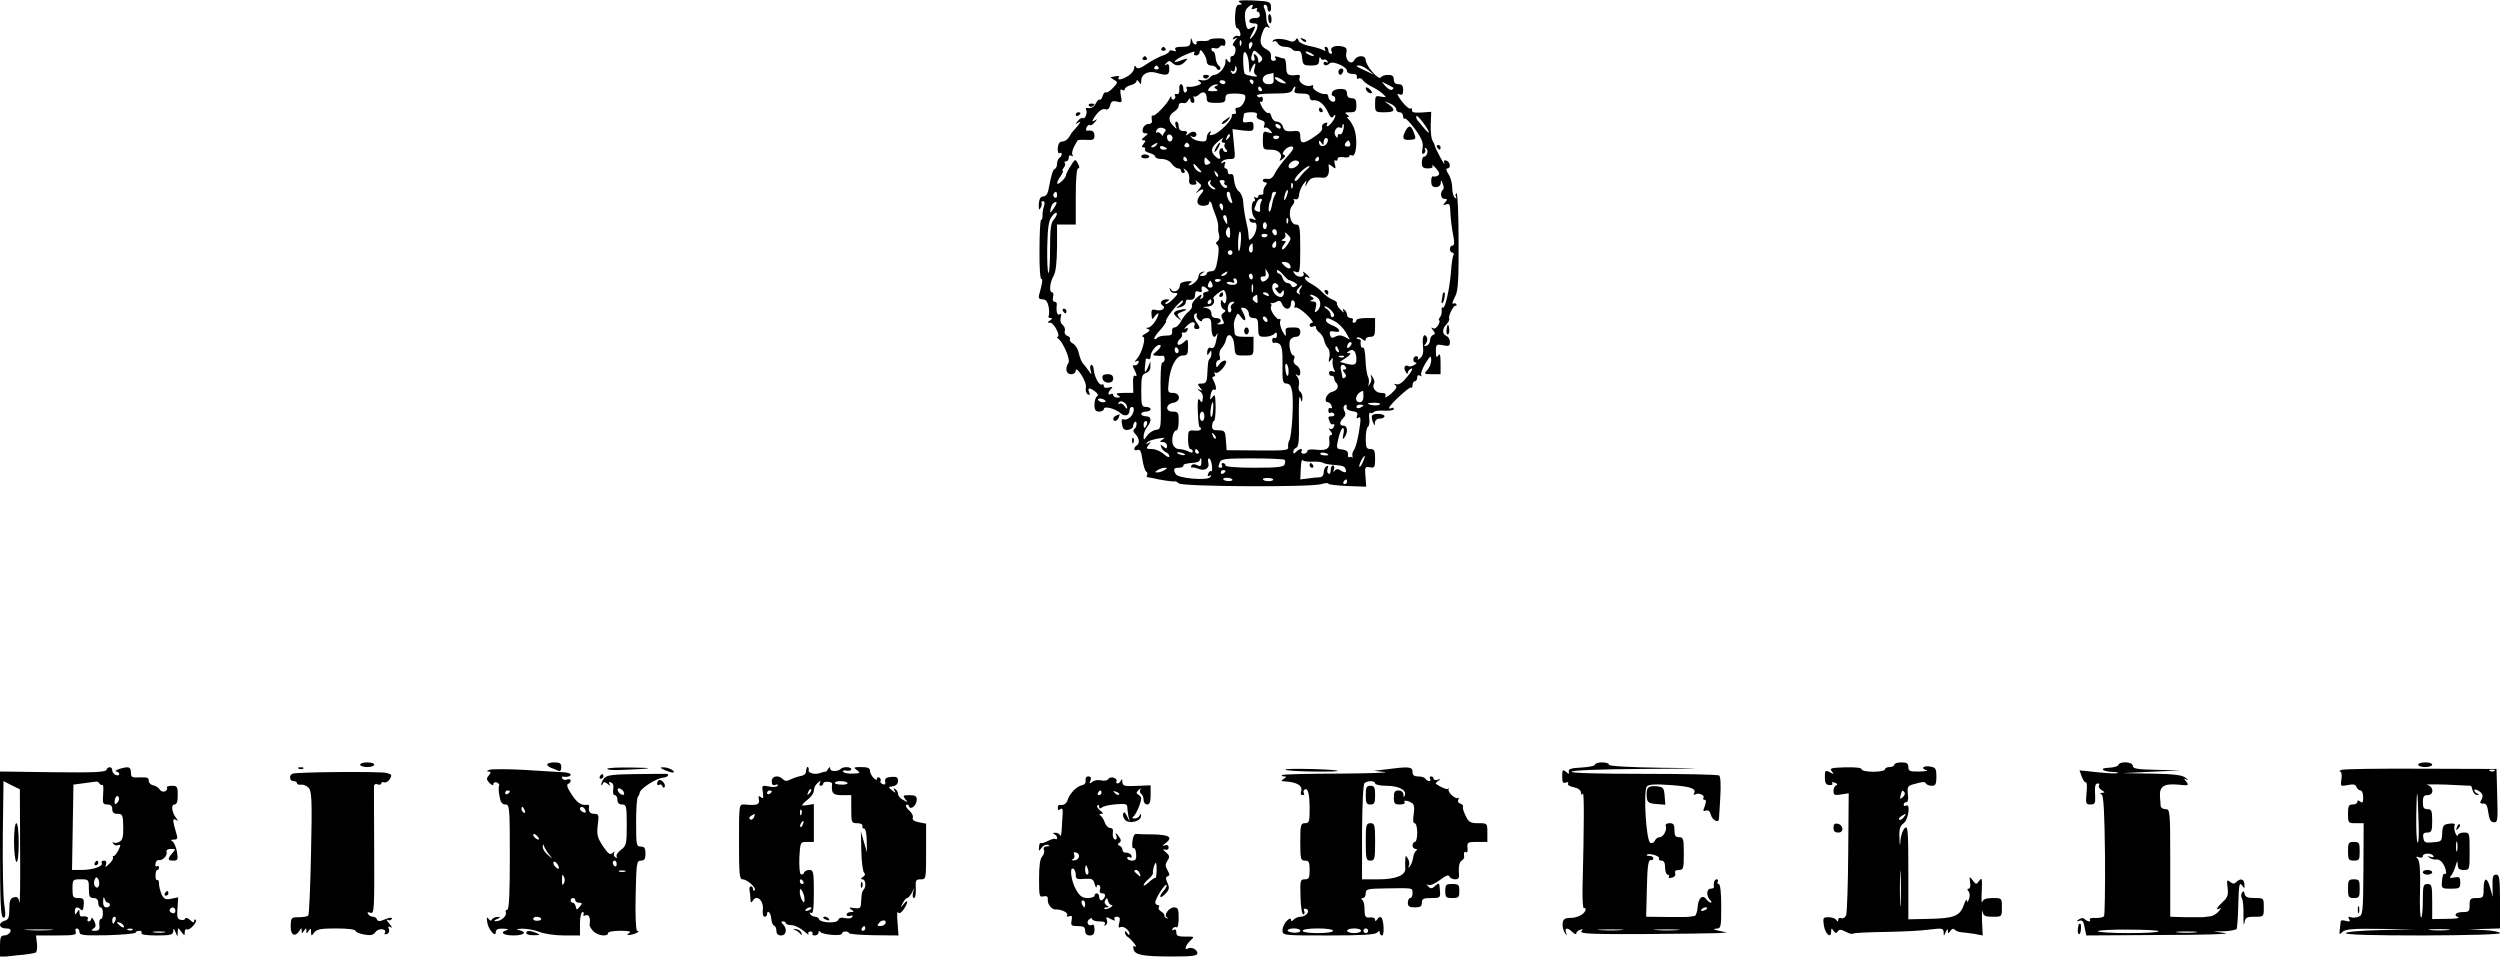 <?xml version="1.0" standalone="no"?>
<!DOCTYPE svg PUBLIC "-//W3C//DTD SVG 20010904//EN"
 "http://www.w3.org/TR/2001/REC-SVG-20010904/DTD/svg10.dtd">
<svg version="1.0" xmlns="http://www.w3.org/2000/svg"
 width="1069pt" height="409pt" viewBox="0 0 1069 409"
 preserveAspectRatio="xMidYMid meet">
<g transform="translate(0,409) scale(0.1,-0.1)"
fill="#000000" stroke="none">
<path d="M5300 4081 c13 -9 13 -11 -1 -11 -12 0 -16 -12 -18 -50 -1 -27 3 -50
8 -50 5 0 11 -9 14 -19 3 -13 0 -18 -8 -15 -7 3 -16 0 -21 -7 -5 -8 -3 -10 7
-4 11 7 11 5 -1 -10 -10 -13 -11 -19 -4 -22 13 -4 7 -43 -7 -43 -5 0 -8 -3 -8
-7 3 -20 -2 -26 -11 -13 -8 12 -10 11 -10 -6 0 -21 -28 -54 -47 -54 -6 0 -16
-6 -22 -14 -7 -8 -22 -12 -34 -9 -16 3 -18 2 -8 -5 11 -8 9 -11 -10 -18 -13
-4 -30 -7 -38 -5 -7 1 -10 -2 -7 -8 4 -5 2 -12 -4 -16 -5 -3 -10 3 -10 14 0
12 -4 21 -10 21 -5 0 -9 -10 -7 -22 1 -15 -3 -22 -11 -20 -8 1 -11 -2 -8 -7 4
-5 2 -12 -4 -16 -5 -3 -10 0 -11 7 0 9 -3 8 -7 -2 -12 -26 -64 -80 -73 -74 -4
2 -6 -5 -4 -16 3 -14 -1 -20 -14 -20 -10 0 -21 -9 -24 -20 -4 -14 0 -20 11
-20 13 0 12 -3 -4 -15 -13 -10 -14 -14 -5 -15 11 0 11 -3 1 -15 -9 -11 -9 -15
-1 -15 7 0 10 -4 7 -9 -3 -5 5 -12 19 -15 14 -4 25 -11 25 -16 0 -6 13 -10 28
-10 16 0 34 -8 42 -20 8 -11 20 -20 27 -20 7 0 13 -4 13 -10 0 -5 5 -10 11
-10 5 0 7 6 3 13 -6 9 -4 9 8 -1 9 -7 15 -24 13 -37 -2 -19 2 -25 17 -25 13 0
17 4 12 13 -5 8 -2 7 9 -2 17 -13 17 -15 0 -35 -10 -12 -11 -15 -3 -8 22 19
35 14 17 -6 -25 -28 -22 -52 8 -52 14 0 25 5 25 12 0 14 11 4 14 -14 2 -7 8
-26 15 -42 6 -16 11 -36 10 -45 -1 -9 0 -19 1 -23 6 -20 5 -34 -5 -40 -7 -6
-7 -10 0 -15 7 -5 8 -26 2 -60 -7 -43 -12 -53 -28 -53 -10 0 -19 -4 -19 -10 0
-5 -8 -10 -17 -10 -16 0 -16 2 -3 11 13 9 13 10 0 6 -8 -2 -15 -10 -15 -18 0
-15 -24 -38 -40 -39 -5 0 -3 5 5 10 11 7 7 9 -15 7 -19 -2 -30 -8 -30 -17 0
-22 -26 -35 -37 -19 -8 11 -9 11 -5 -1 2 -8 12 -14 21 -13 15 1 14 -3 -5 -23
-12 -13 -27 -24 -33 -24 -6 0 -4 5 4 10 13 8 13 10 -2 10 -20 0 -32 -16 -18
-25 18 -11 -1 -27 -25 -21 -19 5 -23 2 -21 -19 1 -21 3 -23 12 -10 20 26 24
16 6 -15 -9 -16 -24 -30 -32 -31 -12 0 -12 -2 -1 -6 10 -4 8 -9 -10 -19 -13
-7 -19 -13 -12 -14 15 0 -3 -68 -25 -94 -11 -12 -12 -16 -3 -11 9 5 12 3 9 -6
-3 -8 -11 -13 -17 -11 -9 2 -9 -3 -1 -17 12 -24 13 -34 2 -27 -5 3 -8 -13 -7
-34 l1 -40 -40 0 c-30 0 -37 -3 -26 -10 13 -8 12 -10 -2 -10 -10 0 -18 5 -18
11 0 5 -4 7 -10 4 -14 -8 -13 8 1 22 9 9 7 10 -10 6 -13 -3 -21 -1 -21 6 0 7
-4 10 -8 7 -11 -7 -32 32 -35 62 0 12 -5 22 -10 22 -5 0 -7 -10 -4 -22 6 -22
6 -23 -8 -3 -8 11 -19 26 -25 32 -6 7 -13 26 -17 43 -3 17 -14 35 -25 41 -10
5 -16 14 -13 18 3 5 -2 12 -11 15 -9 3 -14 13 -11 20 3 8 -1 20 -9 27 -9 7
-12 20 -8 32 4 13 2 17 -5 13 -10 -7 -16 12 -12 42 1 6 -3 12 -10 12 -6 0 -9
8 -6 20 3 11 1 20 -4 20 -14 0 -10 42 6 70 10 17 14 57 15 123 l0 97 40 0 40
0 0 120 c0 76 4 120 10 120 7 0 7 7 -1 21 -11 21 -12 20 -32 -12 -12 -19 -20
-37 -19 -40 0 -4 -8 -15 -18 -24 -24 -22 -26 -8 -4 23 8 12 12 22 8 22 -3 0
-1 6 5 13 6 8 8 17 4 20 -3 4 -1 7 5 7 7 0 12 7 12 16 0 9 5 12 12 8 7 -4 8
-3 4 4 -5 9 2 30 22 62 1 2 18 3 37 2 29 -2 35 1 35 18 0 18 -10 25 -32 21 -4
0 -5 6 -2 14 4 8 10 13 14 10 4 -3 14 3 21 12 12 14 12 16 0 8 -10 -6 -12 -4
-6 6 18 31 38 47 52 42 9 -4 16 2 20 16 4 18 11 21 29 17 22 -6 23 -4 17 25
-4 23 -3 30 5 25 7 -4 12 -3 12 3 0 6 11 13 25 17 14 3 25 11 25 18 0 6 5 4
10 -4 8 -13 10 -12 10 4 0 29 29 45 64 35 47 -14 56 -11 56 17 0 17 -4 23 -12
18 -10 -6 -10 -4 0 7 9 10 15 10 24 1 16 -16 36 -15 54 3 18 18 14 18 -21 5
-40 -15 -20 7 22 25 41 17 46 18 39 7 -3 -5 1 -9 9 -9 8 0 15 7 15 16 0 22 29
-19 30 -41 0 -11 8 -18 19 -18 11 0 21 -6 24 -12 2 -7 8 -9 13 -5 5 4 3 11 -4
16 -6 4 -13 19 -14 34 -1 15 -6 27 -10 27 -4 0 -8 4 -8 10 0 5 6 7 14 4 8 -3
17 0 21 5 3 6 11 9 16 6 5 -4 9 2 9 13 0 16 -7 19 -35 18 -19 0 -35 -4 -35 -7
0 -3 -13 -5 -30 -4 -16 1 -27 -2 -24 -7 3 -4 1 -8 -5 -8 -5 0 -12 8 -14 18 -4
13 -5 11 -6 -5 -1 -19 -7 -23 -37 -23 -24 0 -33 -4 -28 -12 5 -8 2 -9 -9 -5
-10 3 -17 2 -17 -2 0 -5 -13 -14 -30 -19 -16 -6 -46 -22 -67 -36 -27 -19 -39
-22 -45 -13 -5 9 -8 7 -8 -4 0 -9 -11 -24 -25 -33 -27 -17 -50 -21 -41 -7 5 8
-3 8 -34 1 -3 0 3 -5 13 -11 18 -10 18 -12 -4 -35 -12 -13 -25 -21 -30 -19 -4
3 -11 -4 -14 -16 -4 -11 -9 -18 -13 -15 -3 3 -10 -4 -17 -17 -6 -13 -18 -21
-29 -19 -10 2 -15 -1 -12 -6 8 -13 -4 -43 -14 -37 -4 3 -14 -3 -21 -12 -12
-14 -12 -16 1 -8 13 8 13 7 0 -11 -8 -10 -18 -21 -21 -24 -3 -3 -11 -14 -17
-25 -6 -11 -19 -20 -29 -20 -12 0 -18 -9 -20 -28 -1 -15 2 -25 8 -22 5 4 9 2
9 -4 0 -5 -4 -13 -10 -16 -5 -3 -10 -15 -10 -25 0 -10 -4 -20 -9 -22 -9 -3
-15 -23 -28 -90 -3 -17 -12 -28 -22 -28 -12 0 -17 -10 -19 -32 -1 -24 1 -29 7
-18 5 8 7 18 5 22 -3 4 0 8 6 8 7 0 9 -8 4 -22 -4 -13 -7 -31 -6 -40 0 -10 -2
-18 -6 -18 -4 0 -7 -58 -7 -129 -1 -71 3 -127 8 -124 7 4 4 -20 -10 -69 -3
-13 1 -18 15 -18 14 0 21 -9 26 -31 3 -17 3 -35 0 -40 -3 -5 1 -9 8 -9 9 0 9
-3 -2 -10 -13 -8 -13 -10 2 -10 15 0 45 -60 30 -60 -4 0 -2 -4 3 -8 21 -15 53
-90 44 -103 -16 -25 -10 -49 11 -49 12 0 20 7 20 16 0 10 10 3 24 -19 14 -21
22 -44 19 -55 -2 -11 1 -23 8 -28 9 -5 11 -2 6 9 -8 20 2 21 26 3 12 -9 14
-16 8 -21 -6 -3 -11 -19 -11 -36 0 -22 5 -29 20 -29 11 0 20 5 20 11 0 15 49
2 72 -18 18 -16 38 -10 38 13 0 8 5 14 10 14 15 0 8 -33 -10 -46 -8 -7 -19
-10 -26 -7 -8 3 -10 -5 -6 -22 3 -20 10 -25 26 -23 11 2 21 8 21 15 0 6 3 15
8 19 4 4 7 0 7 -9 0 -9 -5 -19 -10 -22 -6 -4 -4 -12 5 -21 17 -18 20 -40 5
-49 -15 -10 -12 -25 4 -19 11 4 16 -6 21 -40 4 -26 11 -49 16 -52 5 -3 7 -10
4 -15 -4 -5 -1 -10 4 -10 6 -1 14 -2 19 -3 31 -8 92 -17 95 -14 2 1 10 -2 18
-9 17 -14 561 -17 609 -3 17 5 30 6 30 2 0 -4 37 -8 81 -10 l81 -3 -3 43 c-4
41 -2 44 19 40 20 -4 22 0 22 37 0 34 -3 41 -20 41 -17 0 -20 7 -20 44 0 25 4
47 9 51 6 3 8 19 6 35 -2 17 0 28 5 25 5 -3 11 -1 14 3 3 5 23 8 46 6 22 -1
40 2 40 7 0 6 -4 7 -10 4 -5 -3 -10 -3 -10 1 0 12 88 93 94 87 3 -4 6 1 6 10
0 9 5 17 10 17 6 0 10 7 10 16 0 9 5 12 12 8 6 -4 8 -3 5 3 -3 5 5 27 18 49
22 35 24 36 25 15 0 -14 -7 -33 -17 -43 -15 -17 -14 -18 20 -18 l37 0 0 48 c0
34 -3 43 -10 32 -7 -11 -10 -7 -10 17 0 31 2 32 30 27 25 -6 30 -3 30 14 0 11
-7 22 -15 26 -19 7 -19 30 1 50 8 9 13 19 11 24 -6 9 19 58 27 55 3 -2 5 0 4
5 -2 4 -6 6 -10 5 -11 -4 -10 0 6 33 11 22 14 76 13 236 0 114 -4 205 -9 202
-5 -3 -5 -10 -2 -16 4 -7 2 -8 -4 -4 -7 4 -12 23 -12 42 0 19 -7 46 -16 59
-10 15 -12 25 -5 25 16 0 13 27 -3 33 -11 4 -13 1 -10 -11 3 -9 -4 1 -16 23
-12 22 -23 45 -24 50 -1 6 -6 17 -11 25 -5 8 -8 39 -7 68 l2 54 -42 -3 c-31
-2 -42 1 -40 10 1 7 -2 10 -7 7 -5 -3 -21 11 -37 31 -19 26 -23 35 -11 30 13
-5 17 -1 17 18 0 18 -5 25 -20 25 -13 0 -20 7 -20 20 0 15 -7 20 -24 20 -14 0
-28 -5 -32 -11 -8 -14 -63 49 -64 74 0 22 -36 23 -49 0 -13 -24 -40 -1 -34 31
4 19 0 24 -20 28 -30 6 -52 -5 -43 -21 4 -6 2 -11 -3 -11 -6 0 -11 7 -11 15 0
8 -5 15 -11 15 -5 0 -7 -5 -3 -11 4 -8 1 -8 -12 -1 -11 5 -36 12 -57 16 -21 4
-41 14 -44 22 -4 12 -8 13 -13 3 -5 -7 -15 -9 -26 -4 -28 11 -65 12 -71 1 -3
-5 -1 -6 4 -3 6 4 13 0 17 -8 3 -8 16 -15 30 -15 14 0 28 -5 31 -10 4 -6 14
-9 23 -8 13 2 18 -6 20 -29 3 -30 6 -33 38 -33 28 0 34 4 35 23 0 12 3 16 6 9
2 -6 9 -10 13 -7 5 3 12 0 16 -6 4 -8 3 -9 -4 -5 -7 4 -12 2 -12 -3 0 -13 13
-14 26 -2 12 13 74 -14 74 -32 0 -8 10 -13 23 -13 13 1 21 -4 19 -12 -1 -8 2
-11 7 -8 5 4 13 1 18 -6 4 -7 22 -20 38 -28 17 -8 38 -22 48 -31 17 -16 17
-16 -8 -12 -23 5 -25 3 -25 -31 0 -35 1 -36 40 -36 45 0 50 10 18 34 -23 16
-23 16 5 4 15 -6 27 -17 27 -25 0 -7 7 -13 15 -13 8 0 15 -8 15 -17 0 -9 3
-13 7 -10 3 4 23 -17 44 -45 30 -42 36 -59 32 -82 -4 -21 -3 -27 6 -22 6 4 8
12 5 18 -4 7 -2 8 4 4 12 -7 5 -36 -9 -36 -5 0 -9 -11 -9 -25 0 -20 5 -25 26
-25 17 0 23 4 19 13 -4 6 3 1 15 -12 16 -18 18 -26 8 -32 -6 -4 -16 -5 -20 -3
-4 3 -8 -6 -8 -20 0 -19 5 -26 20 -26 12 0 20 7 21 18 0 14 2 14 8 -3 5 -11 6
-22 2 -25 -14 -12 -11 -40 5 -40 14 0 14 -3 4 -15 -11 -13 -10 -14 4 -9 12 5
16 0 17 -17 1 -35 7 -89 15 -126 4 -22 2 -33 -5 -33 -6 0 -11 -7 -11 -15 0 -8
5 -15 11 -15 5 0 7 -5 4 -10 -3 -6 -8 -36 -10 -67 -6 -78 -25 -164 -35 -158
-4 3 -7 -3 -5 -12 1 -10 -2 -24 -8 -30 -5 -7 -6 -13 -3 -13 4 0 2 -9 -4 -20
-7 -12 -16 -18 -23 -13 -8 5 -8 2 1 -9 10 -13 10 -17 0 -20 -7 -3 -13 -13 -13
-23 0 -10 -7 -21 -15 -23 -12 -4 -13 -2 -3 9 7 9 8 20 4 28 -13 20 -20 0 -16
-41 3 -25 -1 -41 -13 -50 -8 -7 -13 -8 -9 -2 3 6 0 11 -7 11 -15 0 -17 -27 -2
-27 6 0 3 -5 -7 -11 -9 -5 -21 -8 -26 -4 -14 8 -21 -9 -10 -25 5 -9 9 -10 9
-4 0 7 7 15 15 18 9 3 2 -12 -16 -33 -20 -26 -37 -38 -48 -34 -11 3 -12 2 -4
-4 9 -7 4 -16 -18 -36 -17 -15 -29 -20 -25 -12 4 11 -1 15 -18 15 -24 0 -41
24 -30 41 3 5 0 17 -6 26 -9 14 -10 14 -7 2 3 -9 1 -22 -5 -30 -8 -12 -9 -12
-5 1 2 8 1 22 -4 31 -4 8 -9 41 -10 72 -1 31 -6 54 -11 51 -7 -5 -12 10 -9 29
0 4 -4 7 -11 7 -6 0 -8 3 -5 6 4 4 13 1 22 -6 10 -8 15 -9 15 -1 0 6 9 11 20
11 17 0 20 7 20 40 l0 40 -40 0 c-22 0 -40 -4 -40 -10 0 -5 -5 -10 -11 -10 -5
0 -7 5 -4 10 3 6 -1 10 -9 10 -9 0 -16 6 -16 14 0 8 -5 18 -12 22 -7 5 -8 2
-3 -7 4 -8 -1 -5 -12 6 -11 11 -18 23 -16 28 2 4 -6 11 -19 16 -13 5 -32 19
-43 31 -11 12 -32 28 -47 36 -16 8 -28 19 -28 25 0 6 5 7 10 4 16 -10 11 1 -7
16 -9 8 -14 9 -10 3 11 -19 -20 -24 -35 -7 -11 15 -11 16 5 10 15 -6 17 3 17
98 0 96 -2 105 -19 105 -24 0 -35 58 -15 81 8 9 11 19 7 23 -5 4 -1 6 7 4 9
-2 14 5 15 18 0 11 8 31 17 45 15 20 17 21 12 4 -4 -17 -3 -16 7 3 12 22 24
26 67 22 21 -1 29 19 23 54 -1 5 6 3 15 -5 16 -13 17 -12 12 9 -4 12 -2 20 3
16 5 -3 9 0 9 7 0 7 10 9 25 7 14 -3 25 -1 25 4 0 5 4 7 9 4 22 -14 29 76 9
121 -7 15 -17 31 -23 35 -6 5 -6 8 0 8 6 0 3 5 -5 10 -12 8 -9 10 13 10 23 0
27 4 27 30 0 23 -4 30 -20 30 -13 0 -20 7 -20 20 0 15 -7 20 -29 20 -16 0 -31
-6 -35 -15 -3 -8 -1 -15 4 -15 6 0 10 -7 10 -15 0 -9 -6 -12 -15 -9 -8 4 -15
13 -15 21 0 7 -6 13 -12 11 -19 -3 -60 21 -53 32 3 6 -1 7 -9 4 -22 -8 -56 14
-49 32 4 10 1 15 -8 14 -41 -6 -49 0 -49 35 0 19 -4 35 -9 35 -5 0 -17 3 -27
7 -12 4 -15 3 -10 -5 4 -7 1 -12 -8 -12 -9 0 -13 7 -11 19 2 12 -5 23 -21 31
-26 14 -30 34 -14 75 6 17 14 24 22 19 10 -6 10 -4 2 7 -5 8 -10 23 -9 34 0
11 -3 28 -8 38 -5 10 -4 17 3 17 5 0 10 -7 10 -15 0 -8 4 -15 8 -15 5 0 8 10
7 22 -2 21 -7 23 -76 26 -53 2 -70 0 -59 -7z m54 -23 c-5 -8 -2 -9 10 -5 10 4
15 3 11 -3 -3 -6 -2 -10 3 -10 5 0 9 -7 9 -15 0 -8 -8 -13 -20 -12 -11 1 -22
-4 -24 -10 -3 -8 4 -13 17 -13 17 0 20 -4 15 -22 -4 -13 -14 -30 -22 -38 -12
-12 -12 -8 2 18 16 33 16 33 -4 23 -17 -10 -20 -7 -26 29 -4 27 -2 44 7 54 15
18 32 21 22 4z m-47 -160 c-3 -8 -6 -5 -6 6 -1 11 2 17 5 13 3 -3 4 -12 1 -19z
m47 -3 c-4 -8 -8 -15 -10 -15 -2 0 -4 7 -4 15 0 8 4 15 10 15 5 0 7 -7 4 -15z
m38 -67 c-9 -9 -12 -8 -12 4 0 9 -5 20 -12 24 -8 5 -9 2 -5 -9 3 -10 2 -17 -3
-17 -11 0 -13 11 -4 34 5 13 9 12 27 -5 16 -15 18 -22 9 -31z m-51 -23 c1 -22
3 -31 6 -20 3 11 10 25 15 30 7 7 8 2 3 -14 -5 -15 -3 -27 6 -32 9 -6 4 -8
-15 -5 -16 3 -31 7 -33 10 -7 7 -10 85 -4 91 9 10 21 -21 22 -60z m269 55 c8
-5 11 -10 5 -10 -5 0 -17 5 -25 10 -8 5 -10 10 -5 10 6 0 17 -5 25 -10z m-656
-58 c3 -5 -1 -9 -9 -9 -8 0 -12 4 -9 9 3 4 7 8 9 8 2 0 6 -4 9 -8z m328 -24
c-6 -6 -12 -6 -17 3 -5 8 -4 10 3 5 7 -4 12 0 13 11 0 12 2 13 6 5 3 -8 1 -18
-5 -24z m569 12 l24 -20 -35 17 c-44 20 -47 23 -28 23 9 0 26 -9 39 -20z
m-405 -35 c2 -20 -3 -25 -22 -25 -32 0 -33 37 -1 43 12 2 22 5 22 6 0 0 1 -10
1 -24z m40 -9 c17 -13 17 -14 1 -12 -19 2 -47 26 -31 26 6 0 19 -6 30 -14z
m-246 -8 c0 -4 -4 -8 -9 -8 -6 0 -12 4 -15 8 -3 5 1 9 9 9 8 0 15 -4 15 -9z
m120 2 c0 -5 -2 -10 -4 -10 -3 0 -8 5 -11 10 -3 6 -1 10 4 10 6 0 11 -4 11
-10z m598 -25 c2 -2 -1 -6 -6 -9 -5 -3 -18 4 -28 16 -19 21 -19 21 6 8 14 -7
26 -14 28 -15z m-757 8 c-11 -5 -11 -7 0 -14 10 -6 6 -9 -14 -9 -24 0 -26 2
-15 15 7 8 20 14 28 14 12 0 12 -2 1 -6z m194 -13 c3 -5 1 -10 -4 -10 -6 0
-11 5 -11 10 0 6 2 10 4 10 3 0 8 -4 11 -10z m141 -5 c-4 -12 3 -15 29 -15 25
0 35 -4 35 -15 0 -9 6 -15 13 -14 24 4 47 -14 64 -48 11 -25 18 -31 24 -21 5
7 9 9 9 3 -1 -13 -25 -45 -34 -45 -4 0 -4 4 -1 10 3 6 -1 7 -10 4 -9 -4 -14
-11 -12 -18 4 -12 -6 -24 -45 -49 -37 -23 -48 -21 -48 9 0 20 -5 25 -22 24
-39 -4 -46 -1 -53 20 -3 11 -15 20 -25 20 -10 0 -20 9 -23 21 -3 12 -9 19 -14
16 -5 -3 -16 8 -26 24 -9 17 -12 27 -7 24 6 -3 10 1 10 10 0 9 -4 14 -9 10 -5
-3 -12 -1 -16 5 -4 6 21 10 70 10 58 0 77 3 81 15 4 8 8 15 11 15 3 0 3 -7 -1
-15z m-376 -36 c0 -16 7 -19 40 -19 33 0 40 3 40 20 0 17 7 20 39 20 22 0 42
-3 44 -7 9 -15 -12 -53 -29 -53 -10 0 -14 -5 -10 -15 3 -8 0 -14 -7 -12 -7 1
-11 -3 -10 -9 3 -16 -50 -70 -77 -79 -17 -5 -21 -4 -15 5 5 9 4 11 -3 6 -7 -4
-12 -15 -12 -25 0 -14 -7 -18 -26 -15 -15 1 -32 8 -38 15 -8 9 -8 10 1 5 15
-8 27 10 13 19 -6 4 -18 1 -27 -7 -12 -9 -15 -9 -9 0 5 8 0 12 -13 12 -14 0
-21 6 -21 20 0 11 -4 20 -10 20 -5 0 -6 -8 -3 -17 6 -17 6 -17 -10 -1 -23 22
-21 45 3 60 11 7 20 18 20 25 0 12 7 15 26 12 4 0 11 5 15 13 7 10 9 10 9 1 0
-7 5 -13 11 -13 6 0 8 7 5 17 -4 10 -4 14 0 11 3 -4 13 0 21 8 18 17 33 10 33
-17z m214 -73 c-3 -8 4 -16 17 -19 15 -4 20 -11 15 -22 -3 -9 -2 -14 3 -11 5
3 15 -2 22 -11 12 -14 11 -15 -9 -9 -20 7 -22 4 -22 -33 0 -40 1 -41 34 -41
35 0 53 -20 39 -43 -4 -7 1 -5 11 3 12 9 14 16 6 18 -8 3 -6 10 5 22 9 10 23
16 31 13 9 -3 3 -16 -23 -44 -20 -22 -43 -53 -51 -69 -9 -20 -20 -27 -33 -25
-10 2 -19 0 -19 -6 0 -5 5 -9 11 -9 8 0 8 -4 0 -14 -6 -8 -10 -20 -9 -27 2 -8
-3 -13 -9 -12 -7 2 -13 -2 -13 -8 0 -5 -5 -7 -12 -3 -7 4 -8 3 -4 -4 4 -7 3
-12 -1 -12 -14 0 -14 -52 -1 -68 11 -13 10 -15 -5 -9 -13 5 -17 3 -14 -5 2 -7
11 -12 19 -10 19 3 12 -45 -9 -66 -11 -11 -13 -10 -14 7 -1 12 -2 24 -3 29
-12 52 -19 93 -20 119 -1 18 -10 39 -19 45 -10 7 -18 28 -20 46 -1 21 -6 31
-14 27 -7 -2 -13 2 -13 10 0 8 -4 15 -10 15 -5 0 -6 7 -3 17 5 12 3 14 -7 8
-9 -5 -11 -4 -6 3 4 7 19 12 33 12 26 0 26 0 19 64 l-6 64 45 -6 c41 -4 45 -3
45 18 0 18 -4 21 -24 18 -18 -4 -23 -1 -21 11 2 9 4 19 4 24 1 4 14 7 31 7 21
0 28 -4 24 -14z m736 -73 c0 -3 -9 5 -20 18 -11 13 -24 29 -29 35 -5 7 -7 14
-4 18 5 5 53 -58 53 -71z m-635 27 c3 -5 2 -10 -4 -10 -5 0 -13 5 -16 10 -3 6
-2 10 4 10 5 0 13 -4 16 -10z m268 -18 c-3 -12 -9 -19 -14 -16 -5 3 -9 -1 -9
-8 0 -10 -3 -9 -10 2 -10 16 6 43 21 34 5 -3 9 0 9 7 0 7 2 10 5 8 2 -3 2 -15
-2 -27z m-763 -7 c-5 -6 -9 -14 -7 -16 1 -2 -3 1 -9 8 -6 7 -14 10 -18 6 -4
-4 -4 0 -1 9 4 10 14 14 26 11 14 -4 17 -9 9 -18z m33 -31 c-6 -17 -23 -9 -23
11 0 8 6 12 14 9 8 -3 12 -12 9 -20z m238 3 c-10 -9 -11 -8 -5 6 3 10 9 15 12
12 3 -3 0 -11 -7 -18z m219 9 c0 -11 -19 -15 -25 -6 -3 5 1 10 9 10 9 0 16 -2
16 -4z m-245 -16 c-3 -5 -1 -10 6 -10 7 0 9 -3 6 -7 -4 -3 -2 -12 4 -20 9 -9
8 -13 0 -13 -6 0 -11 5 -11 11 0 5 -5 7 -10 4 -6 -4 -8 -15 -5 -26 7 -23 -1
-24 -21 -5 -18 19 -15 35 11 58 23 20 29 22 20 8z m453 -2 c-6 -28 -38 -31
-38 -5 0 7 4 6 10 -3 8 -13 10 -12 10 3 0 9 5 17 10 17 6 0 9 -6 8 -12z m95
-11 c3 -8 -1 -14 -9 -14 -15 0 -18 9 -7 20 9 9 10 9 16 -6z m-828 -7 c-3 -5
-12 -10 -18 -10 -7 0 -6 4 3 10 19 12 23 12 15 0z m140 0 c3 -5 -1 -10 -10
-10 -9 0 -13 5 -10 10 3 6 8 10 10 10 2 0 7 -4 10 -10z m-95 -16 c0 -2 -7 -4
-15 -4 -8 0 -15 4 -15 10 0 5 7 7 15 4 8 -4 15 -8 15 -10z m85 -44 c3 -5 1
-10 -4 -10 -6 0 -11 5 -11 10 0 6 2 10 4 10 3 0 8 -4 11 -10z m98 -11 c5 -3 2
-9 -7 -12 -12 -5 -16 0 -16 15 0 12 3 17 8 12 4 -5 11 -12 15 -15z m467 11 c0
-5 -5 -10 -11 -10 -5 0 -7 5 -4 10 3 6 8 10 11 10 2 0 4 -4 4 -10z m-91 -26
c-12 -15 -39 -19 -39 -6 0 15 22 30 36 25 11 -4 12 -9 3 -19z m-424 -14 c16
-17 16 -20 3 -15 -9 4 -19 13 -22 21 -7 19 -2 18 19 -6z m465 -3 c-9 -7 -23
-22 -32 -35 -9 -13 -19 -19 -22 -14 -6 10 48 62 62 62 4 0 0 -6 -8 -13z m-382
-32 c-3 -3 -9 2 -12 12 -6 14 -5 15 5 6 7 -7 10 -15 7 -18z m-33 -24 c-3 -6 3
-14 12 -20 10 -6 13 -11 7 -11 -15 0 -36 25 -27 33 10 10 15 8 8 -2z m61 0
c-4 -5 -1 -11 6 -13 7 -3 8 -7 2 -11 -5 -3 -15 3 -22 14 -10 16 -9 19 4 19 8
0 13 -4 10 -9z m291 -23 c-3 -8 -6 -5 -6 6 -1 11 2 17 5 13 3 -3 4 -12 1 -19z
m-26 -39 c-5 -13 -10 -19 -10 -12 -1 15 10 45 15 40 3 -2 0 -15 -5 -28z m-981
5 c0 -8 -5 -12 -10 -9 -6 4 -8 11 -5 16 9 14 15 11 15 -7z m740 7 c0 -5 3 -17
7 -27 4 -11 3 -15 -4 -11 -14 9 -24 47 -12 47 5 0 9 -4 9 -9z m193 -3 c-7 -12
-9 -18 -16 -53 -5 -25 -14 -27 -12 -3 1 13 4 24 5 26 3 2 7 17 9 32 0 6 6 10
12 10 6 0 7 -5 2 -12z m-60 -30 c-4 -7 -6 -21 -5 -30 2 -13 -1 -16 -12 -12 -9
3 -14 9 -12 13 1 3 6 14 9 24 4 9 11 17 17 17 7 0 8 -5 3 -12z m-888 -30 c-15
-21 -16 -21 -13 -3 2 11 7 23 13 27 17 12 17 0 0 -24z m725 7 c0 -8 -2 -15 -4
-15 -2 0 -6 7 -10 15 -3 8 -1 15 4 15 6 0 10 -7 10 -15z m-724 -54 c-13 -14
-16 -41 -16 -126 0 -60 -3 -105 -7 -102 -4 4 -6 55 -5 113 2 82 6 111 20 129
9 13 19 19 21 13 1 -5 -4 -17 -13 -27z m741 -3 c2 -18 0 -20 -7 -8 -12 18 -13
30 -2 30 4 0 9 -10 9 -22z m260 -10 c-3 -8 -6 -5 -6 6 -1 11 2 17 5 13 3 -3 4
-12 1 -19z m-90 -13 c0 -8 -4 -15 -9 -15 -4 0 -8 7 -8 15 0 8 4 15 8 15 5 0 9
-7 9 -15z m-157 -32 c0 -20 -3 -24 -11 -16 -7 7 -9 19 -6 27 10 24 17 19 17
-11z m200 1 c0 -8 -4 -12 -10 -9 -5 3 -10 10 -10 16 0 5 5 9 10 9 6 0 10 -7
10 -16z m-154 -34 c-4 -56 -13 -59 -12 -5 1 25 4 45 8 45 4 0 6 -18 4 -40z
m200 -15 c-10 -15 -20 -24 -23 -21 -3 3 0 12 7 21 10 12 10 15 -1 15 -12 0
-12 2 0 9 8 5 10 14 6 22 -4 8 0 6 10 -3 17 -16 17 -18 1 -43z m-86 41 c0 -11
-19 -15 -25 -6 -3 5 1 10 9 10 9 0 16 -2 16 -4z m37 -41 c0 -8 -4 -15 -9 -15
-10 0 -11 14 -1 23 9 10 10 9 10 -8z m-100 -15 c1 -11 -2 -20 -8 -20 -10 0
-12 23 -2 33 9 9 9 10 10 -13z m-87 -20 c0 -5 -4 -10 -10 -10 -5 0 -10 5 -10
10 0 6 5 10 10 10 6 0 10 -4 10 -10z m245 -51 c12 -19 -5 -23 -22 -6 -16 16
-16 17 -1 17 9 0 20 -5 23 -11z m-98 -64 c-8 -8 -17 -11 -21 -8 -10 11 -7 23
7 21 7 -2 11 5 9 17 -2 18 -2 19 8 2 8 -13 8 -21 -3 -32z m95 -3 c2 1 11 -3
22 -9 14 -8 16 -12 5 -18 -7 -5 -14 -4 -17 3 -2 7 -10 12 -17 12 -8 0 -17 9
-20 20 -3 11 -11 20 -16 20 -5 0 -9 6 -9 13 0 6 12 0 25 -16 13 -15 26 -27 27
-25z m-267 28 c-3 -5 -12 -10 -18 -10 -7 0 -6 4 3 10 19 12 23 12 15 0z m112
-15 c0 -8 -4 -12 -9 -9 -4 3 -8 9 -8 15 0 5 4 9 8 9 5 0 9 -7 9 -15z m-137
-11 c0 -8 -19 -13 -24 -6 -3 5 1 9 9 9 8 0 15 -2 15 -3z m70 -9 c0 -10 -9 -14
-24 -13 -14 1 -22 6 -20 10 3 4 12 4 21 1 11 -4 14 -3 9 5 -4 7 -2 12 3 12 6
0 11 -7 11 -15z m-106 -10 c3 -9 0 -15 -9 -15 -9 0 -12 6 -9 15 4 8 7 15 9 15
2 0 5 -7 9 -15z m173 -32 c-3 -10 -5 -4 -5 12 0 17 2 24 5 18 2 -7 2 -21 0
-30z m108 27 c3 -5 1 -10 -6 -10 -8 0 -8 -4 1 -15 11 -13 15 -13 21 -3 7 10 9
9 9 -4 0 -10 -6 -18 -13 -18 -19 0 -37 21 -37 42 0 19 15 24 25 8z m-309 -28
c-9 -2 -14 -7 -11 -12 3 -5 0 -12 -6 -16 -8 -4 -9 -3 -5 4 11 18 -2 14 -22 -6
-10 -10 -17 -23 -15 -29 2 -6 -4 -17 -14 -25 -10 -7 -24 -25 -32 -40 -8 -16
-21 -28 -28 -28 -8 0 -13 -8 -11 -17 2 -14 -4 -18 -27 -18 -16 0 -33 -4 -37
-10 -4 -5 -9 -7 -12 -4 -3 3 8 20 25 38 16 18 28 36 25 38 -3 3 11 25 31 50
20 24 38 41 41 38 3 -3 -3 -12 -14 -20 -18 -13 -18 -14 4 -8 12 3 22 12 22 19
0 8 3 13 8 13 22 -4 32 3 32 21 0 13 5 18 15 13 9 -3 15 -2 14 3 -4 21 2 25
18 13 15 -13 15 -14 -1 -17z m405 15 c-6 -8 -7 -18 -3 -22 4 -5 1 -5 -6 -1
-10 6 -10 11 -1 22 6 8 14 14 16 14 3 0 0 -6 -6 -13z m-319 -24 c3 -10 3 -24
0 -32 -4 -11 -6 -11 -13 0 -6 10 -9 8 -9 -8 0 -12 6 -24 13 -26 9 -4 9 -8 -2
-15 -10 -7 -10 -14 -3 -29 9 -16 7 -19 -11 -20 -12 0 -16 1 -9 4 19 7 14 23
-8 23 -13 0 -20 7 -20 19 0 12 -8 21 -22 24 -20 4 -19 4 5 6 23 1 35 17 25 36
-3 5 34 34 43 35 4 0 9 -8 11 -17z m183 -3 c3 -6 -1 -7 -9 -4 -18 7 -21 14 -7
14 6 0 13 -4 16 -10z m-48 -21 c2 -17 -1 -18 -13 -8 -13 11 -10 20 11 29 1 0
1 -9 2 -21z m253 11 c19 -12 21 -42 3 -59 -12 -10 -13 -8 -7 13 5 21 2 26 -12
27 -13 0 -14 2 -5 6 11 5 11 7 0 14 -8 5 -9 9 -4 9 6 0 17 -5 25 -10z m-450
-20 c0 -5 -5 -10 -11 -10 -5 0 -7 5 -4 10 3 6 8 10 11 10 2 0 4 -4 4 -10z
m325 -30 c8 0 15 9 15 21 0 12 4 17 11 14 6 -4 8 -14 5 -22 -3 -8 -1 -11 4 -8
5 3 26 -10 46 -29 21 -20 32 -36 26 -36 -7 0 -12 -5 -12 -11 0 -6 7 -9 15 -5
8 3 14 1 12 -4 -1 -5 6 -15 15 -22 9 -7 18 -22 20 -33 2 -11 9 -26 16 -33 7
-8 10 -25 6 -40 -4 -22 -3 -24 6 -12 9 13 10 12 8 -5 -1 -11 2 -26 6 -34 7
-11 5 -13 -6 -9 -8 4 -15 0 -15 -7 0 -8 5 -13 11 -12 5 1 10 -3 11 -10 0 -6 3
-15 8 -19 15 -15 6 -34 -18 -40 -24 -6 -37 -44 -16 -44 5 0 12 -7 15 -16 3 -8
2 -12 -4 -9 -6 3 -10 -1 -10 -10 0 -9 4 -14 9 -10 5 3 12 1 16 -5 3 -5 -1 -10
-9 -10 -18 0 -19 -2 -10 -24 3 -9 10 -13 15 -10 5 3 6 -2 3 -10 -3 -9 -11 -13
-18 -9 -6 4 -5 -1 3 -10 9 -11 9 -17 2 -17 -6 0 -9 -10 -7 -22 5 -35 -10 -46
-54 -41 -25 3 -40 1 -40 -6 0 -6 -7 -11 -16 -11 -8 0 -12 5 -9 10 9 14 -8 13
-23 -2 -9 -9 -12 -9 -12 0 0 7 6 15 13 18 10 3 13 33 11 122 -1 69 1 107 6 92
7 -23 8 -23 9 -3 1 12 -4 25 -10 29 -6 3 -8 16 -5 27 3 12 0 28 -7 36 -9 12
-9 13 1 7 8 -5 12 -1 12 13 0 11 -7 24 -17 29 -10 6 -14 16 -10 26 4 9 3 16
-2 16 -12 0 -22 45 -15 64 3 9 15 16 25 16 12 0 19 7 19 20 0 15 -7 20 -25 20
-38 0 -40 -1 -37 -24 2 -17 -1 -15 -14 7 -8 16 -13 35 -10 43 3 8 2 13 -3 10
-11 -7 -44 41 -36 53 3 5 2 11 -2 14 -5 2 -3 3 3 1 6 -1 17 2 25 7 10 6 16 2
21 -11 4 -11 14 -20 23 -20z m-234 21 c-7 -5 -11 -13 -7 -19 3 -6 2 -13 -4
-17 -5 -3 -10 2 -10 13 0 21 8 32 24 32 6 0 5 -4 -3 -9z m69 -42 c0 -12 7 -19
20 -19 17 0 20 -7 20 -40 0 -37 2 -40 28 -40 15 0 33 5 40 12 9 9 12 8 12 -6
0 -9 -4 -14 -10 -11 -5 3 -10 -1 -10 -10 0 -9 4 -14 8 -11 4 2 14 1 22 -4 11
-7 15 -29 14 -90 -1 -71 1 -80 17 -80 13 0 20 -10 24 -34 8 -39 -1 -192 -12
-209 -4 -7 -6 -19 -5 -28 3 -15 -12 -16 -130 -15 l-133 1 -3 43 c-3 39 -5 42
-32 42 -23 0 -28 4 -27 20 1 11 4 20 8 20 4 0 7 27 7 60 -1 51 -3 57 -13 43
-12 -16 -12 -14 -8 10 3 15 9 24 14 21 12 -7 11 13 -1 37 -8 13 -7 19 0 19 6
0 8 5 4 12 -4 6 -3 8 4 4 6 -3 20 6 32 21 13 17 17 29 10 31 -6 2 -18 -4 -25
-14 -13 -18 -14 -18 -15 -1 0 9 5 17 11 17 6 0 8 8 4 19 -3 10 1 25 9 33 7 8
16 23 18 34 7 38 33 21 36 -23 3 -43 3 -43 43 -43 39 0 39 0 39 40 l0 40 -40
0 c-31 0 -40 4 -41 18 -1 9 -2 24 -3 32 -1 8 3 24 8 34 8 19 9 19 22 1 19 -26
26 -14 10 17 -12 23 -12 25 5 21 11 -3 19 -14 19 -24z m354 12 c11 -12 14 -21
7 -26 -6 -3 -11 1 -11 9 0 8 -8 20 -17 25 -10 6 -13 11 -7 11 6 0 19 -9 28
-19z m-577 -18 c-3 -5 1 -14 9 -21 8 -7 14 -8 14 -2 0 5 9 10 20 10 17 0 20
-7 20 -40 0 -39 13 -53 24 -27 3 6 3 -1 -1 -18 -8 -40 -13 -47 -27 -42 -7 3
-13 -5 -14 -16 -1 -17 1 -19 8 -7 8 13 10 13 10 -1 0 -9 -3 -19 -7 -23 -7 -7
-8 -11 -11 -73 -2 -26 -6 -33 -23 -33 -19 0 -20 -2 -8 -17 12 -14 12 -16 -1
-9 -13 6 -13 6 0 -6 14 -12 16 -20 11 -45 -1 -5 -6 -1 -11 7 -8 11 -10 -4 -8
-52 1 -36 5 -66 8 -65 3 1 5 -2 5 -8 0 -5 -12 -8 -27 -6 -26 2 -28 0 -28 -38
0 -23 5 -41 10 -41 6 0 10 -5 10 -10 0 -7 -6 -7 -19 0 -11 5 -29 10 -40 10
-11 0 -22 9 -26 20 -7 23 2 60 16 60 5 0 9 18 9 40 0 36 -2 40 -26 40 -33 0
-30 33 4 38 32 5 30 42 -2 42 -22 0 -23 3 -19 43 6 67 32 117 60 117 20 0 23
5 23 37 0 35 -1 36 -19 19 -11 -10 -22 -13 -25 -8 -3 5 1 15 9 22 8 7 12 16 9
21 -3 5 0 8 7 7 6 -2 14 3 17 11 3 9 0 11 -9 6 -8 -5 -5 1 6 12 21 21 40 20
32 -1 -3 -7 1 -13 9 -13 17 0 17 7 -1 31 -13 17 -12 36 1 36 3 0 3 -3 1 -7z
m303 -24 c0 -6 -4 -7 -10 -4 -5 3 -10 11 -10 16 0 6 5 7 10 4 6 -3 10 -11 10
-16z m288 -3 c15 -8 35 -28 46 -46 l18 -32 -21 11 c-14 8 -27 9 -40 2 -15 -8
-20 -7 -24 8 -3 14 0 17 21 13 31 -6 21 15 -14 28 -13 5 -24 14 -24 20 0 13 6
13 38 -4z m64 -108 c-7 -7 -12 -8 -12 -2 0 14 12 26 19 19 2 -3 -1 -11 -7 -17z
m-824 -18 c-22 -19 -22 -19 -3 -21 11 -1 23 -1 28 0 4 0 7 -6 7 -14 0 -8 -4
-15 -10 -15 -6 0 -9 -54 -7 -142 2 -141 2 -143 -20 -146 -13 -2 -30 -13 -38
-25 -14 -20 -15 -21 -15 -2 0 11 7 29 15 39 21 27 19 46 -5 46 -11 0 -20 5
-20 10 0 6 9 10 20 10 11 0 20 5 20 10 0 6 -9 10 -20 10 -18 0 -20 7 -20 69 0
61 3 70 20 76 12 4 20 15 19 28 l0 22 -9 -22 c-5 -13 -11 -23 -13 -23 -2 0 -3
10 -1 23 1 12 3 26 3 30 1 5 6 5 11 2 6 -3 10 2 10 11 0 22 29 56 42 48 4 -3
-2 -14 -14 -24z m92 -1 c0 -5 -4 -9 -8 -9 -5 0 -9 7 -9 15 0 8 4 12 9 9 4 -3
8 -9 8 -15z m684 5 c3 -8 2 -12 -4 -9 -6 3 -10 10 -10 16 0 14 7 11 14 -7z
m76 -41 c0 -24 -9 -27 -48 -17 l-23 7 28 18 c16 11 22 19 13 19 -13 0 -13 1 0
10 17 11 30 -4 30 -37z m-53 11 c-3 -3 -12 -4 -19 -1 -8 3 -5 6 6 6 11 1 17
-2 13 -5z m-237 -61 c0 -32 -11 -24 -14 11 -2 14 1 23 5 20 5 -3 9 -17 9 -31z
m245 17 c3 -5 1 -10 -6 -10 -9 0 -9 -3 0 -14 8 -10 9 -16 1 -21 -5 -3 -10 -3
-10 2 0 4 -3 18 -6 31 -6 22 9 31 21 12z m75 -125 c0 -16 -6 -25 -15 -25 -28
0 -18 40 13 49 1 1 2 -10 2 -24z m-1104 -18 c4 -4 0 -7 -9 -7 -9 0 -18 4 -21
9 -7 10 20 9 30 -2z m94 -31 c0 -6 -5 -3 -11 7 -6 9 -15 14 -21 11 -7 -4 -8
-2 -4 5 9 14 36 -3 36 -23z m367 -10 c-1 -19 -5 -32 -9 -28 -6 7 1 62 8 62 2
0 3 -16 1 -34z m712 24 c-10 -7 -49 -2 -49 5 0 2 14 3 31 3 17 -1 25 -4 18 -8z
m-141 -12 c-2 -7 9 -14 24 -16 20 -2 25 -7 21 -19 -4 -11 -3 -14 6 -9 8 6 10
-2 7 -26 -7 -56 -18 -102 -28 -114 -4 -6 -7 -18 -5 -25 2 -8 2 -11 0 -6 -3 4
-8 5 -13 2 -4 -3 -7 3 -6 13 1 11 -7 18 -25 20 -25 3 -26 4 -16 48 6 24 14 44
19 44 5 0 6 -12 2 -27 -4 -22 -3 -25 5 -13 16 22 13 50 -4 50 -19 0 -19 14 -1
33 9 8 11 19 6 27 -5 8 -6 18 -4 22 8 12 14 10 12 -4z m72 8 c0 -2 -7 -6 -15
-10 -8 -3 -15 -1 -15 4 0 6 7 10 15 10 8 0 15 -2 15 -4z m-680 -46 c0 -11 -4
-20 -10 -20 -5 0 -10 9 -10 20 0 11 5 20 10 20 6 0 10 -9 10 -20z m-246 -35
c-4 -8 -8 -15 -10 -15 -2 0 -4 7 -4 15 0 8 4 15 10 15 5 0 7 -7 4 -15z m294
-60 c-3 -3 -9 2 -12 12 -6 14 -5 15 5 6 7 -7 10 -15 7 -18z m-228 -5 c-13 -8
-12 -10 3 -10 9 0 17 -7 17 -16 0 -14 -3 -14 -15 -4 -13 11 -14 10 -9 -3 3 -8
12 -18 20 -21 8 -3 14 -11 14 -17 0 -7 -10 -3 -23 9 -13 12 -36 22 -51 22 -25
0 -27 2 -15 17 12 15 12 16 -1 8 -10 -5 -12 -5 -5 3 9 9 33 16 70 20 6 1 3 -3
-5 -8z m155 -50 c3 -5 1 -10 -4 -10 -6 0 -11 5 -11 10 0 6 2 10 4 10 3 0 8 -4
11 -10z m-59 -12 c3 -4 -1 -5 -10 -4 -8 1 -18 5 -22 8 -3 4 1 5 10 4 8 -1 18
-5 22 -8z m614 -3 c0 -2 -9 -3 -19 -2 -11 0 -18 5 -15 9 4 6 34 0 34 -7z m148
-30 c-6 -14 -13 -23 -15 -21 -5 5 15 46 22 46 3 0 -1 -11 -7 -25z m-691 -4
c-1 -15 -5 -17 -18 -10 -12 6 -20 5 -24 -1 -4 -6 -3 -10 2 -9 4 1 16 -1 26 -5
26 -12 50 1 44 24 -3 11 -2 20 3 20 4 0 10 -13 12 -29 2 -17 1 -28 -3 -26 -4
3 -10 -2 -13 -11 -4 -10 -2 -13 6 -8 7 5 8 3 3 -6 -10 -16 -135 -6 -147 12
-13 21 -9 28 12 28 11 0 20 4 20 8 0 8 7 10 50 14 11 1 20 6 20 10 0 4 2 8 4
8 3 0 4 -9 3 -19z m356 13 c3 -3 3 -12 0 -20 -4 -11 -32 -14 -129 -14 -76 0
-124 4 -124 10 0 6 -5 10 -11 10 -5 0 -7 -4 -4 -10 3 -5 1 -10 -4 -10 -13 0
-13 3 -5 24 5 14 27 16 138 16 73 0 135 -3 139 -6z m117 -8 c19 1 40 -1 45 -4
6 -4 24 -8 40 -9 50 -4 54 -6 59 -20 6 -15 -3 -17 -24 -3 -9 6 -17 5 -23 -3
-6 -8 -7 -6 -3 6 3 9 1 17 -4 17 -6 0 -10 -9 -10 -21 0 -11 -4 -18 -10 -14 -5
3 -6 13 -3 22 4 11 3 14 -5 9 -7 -4 -12 -16 -12 -27 0 -11 -7 -19 -17 -20 -10
0 -33 -2 -51 -5 l-32 -4 2 46 c1 24 4 41 7 37 3 -5 22 -8 41 -7z m-630 -36
c-8 -5 -22 -10 -30 -10 -13 0 -13 1 0 10 8 5 22 10 30 10 13 0 13 -1 0 -10z
m260 -4 c0 -3 -4 -8 -10 -11 -5 -3 -10 -1 -10 4 0 6 5 11 10 11 6 0 10 -2 10
-4z m30 -38 c0 -3 -9 -6 -20 -5 -11 1 -20 5 -20 9 0 3 9 6 20 5 11 -1 20 -5
20 -9z m174 0 c-6 -9 -44 -6 -44 3 0 4 11 6 24 5 13 0 22 -4 20 -8z m316 -8
c0 -5 -5 -10 -11 -10 -5 0 -7 5 -4 10 3 6 8 10 11 10 2 0 4 -4 4 -10z"/>
<path d="M5640 3620 c0 -5 5 -10 11 -10 5 0 7 5 4 10 -3 6 -8 10 -11 10 -2 0
-4 -4 -4 -10z"/>
<path d="M5236 3575 c-11 -8 -15 -15 -9 -15 6 0 16 7 23 15 16 19 11 19 -14 0z"/>
<path d="M5200 3460 c-6 -11 -8 -20 -6 -20 3 0 10 9 16 20 6 11 8 20 6 20 -3
0 -10 -9 -16 -20z"/>
<path d="M5038 2763 c-10 -2 -18 -8 -18 -13 0 -4 8 -14 18 -21 15 -13 16 -12
4 3 -11 14 -9 17 15 26 28 10 14 14 -19 5z"/>
<path d="M5215 2830 c-3 -5 -1 -10 4 -10 6 0 11 5 11 10 0 6 -2 10 -4 10 -3 0
-8 -4 -11 -10z"/>
<path d="M5320 2675 c0 -8 5 -15 10 -15 6 0 10 7 10 15 0 8 -4 15 -10 15 -5 0
-10 -7 -10 -15z"/>
<path d="M5600 2100 c0 -5 5 -10 11 -10 5 0 7 5 4 10 -3 6 -8 10 -11 10 -2 0
-4 -4 -4 -10z"/>
<path d="M5423 4010 c1 -11 5 -20 9 -20 3 0 6 9 5 20 -1 11 -5 20 -9 20 -3 0
-6 -9 -5 -20z"/>
<path d="M5567 3919 c7 -7 15 -10 18 -7 3 3 -2 9 -12 12 -14 6 -15 5 -6 -5z"/>
<path d="M4966 3882 c-3 -5 1 -9 9 -9 8 0 12 4 9 9 -3 4 -7 8 -9 8 -2 0 -6 -4
-9 -8z"/>
<path d="M4886 3842 c-3 -5 1 -9 9 -9 8 0 12 4 9 9 -3 4 -7 8 -9 8 -2 0 -6 -4
-9 -8z"/>
<path d="M5723 3783 c0 -7 4 -13 8 -13 4 0 9 6 12 13 3 8 0 14 -7 14 -7 0 -13
-6 -13 -14z"/>
<path d="M5145 3760 c4 -6 11 -8 16 -5 14 9 11 15 -7 15 -8 0 -12 -5 -9 -10z"/>
<path d="M5840 3712 c0 -12 19 -26 26 -19 2 2 -2 10 -11 17 -9 8 -15 8 -15 2z"/>
<path d="M4656 3638 c3 -5 10 -6 15 -3 13 9 11 12 -6 12 -8 0 -12 -4 -9 -9z"/>
<path d="M4600 3599 c0 -5 5 -7 10 -4 6 3 10 8 10 11 0 2 -4 4 -10 4 -5 0 -10
-5 -10 -11z"/>
<path d="M6010 3531 c-16 -32 -12 -41 18 -39 27 2 28 4 18 30 -12 33 -21 35
-36 9z"/>
<path d="M6145 3460 c3 -5 8 -10 11 -10 2 0 4 5 4 10 0 6 -5 10 -11 10 -5 0
-7 -4 -4 -10z"/>
<path d="M4880 3421 c0 -6 9 -9 19 -8 11 0 17 5 15 9 -7 11 -34 10 -34 -1z"/>
<path d="M5665 2840 c3 -5 8 -10 11 -10 2 0 4 5 4 10 0 6 -5 10 -11 10 -5 0
-7 -4 -4 -10z"/>
<path d="M6169 2833 c0 -5 -2 -16 -4 -26 -2 -11 -1 -16 3 -13 8 8 14 46 7 46
-3 0 -5 -3 -6 -7z"/>
<path d="M4545 2760 c3 -5 8 -10 11 -10 2 0 4 5 4 10 0 6 -5 10 -11 10 -5 0
-7 -4 -4 -10z"/>
<path d="M6189 2698 c-6 -21 -5 -38 1 -38 5 0 8 9 7 20 -1 17 -5 26 -8 18z"/>
<path d="M4714 2473 c4 -25 46 -26 46 -2 0 13 -7 19 -24 19 -17 0 -24 -5 -22
-17z"/>
<path d="M4773 2313 c-15 -5 -17 -23 -4 -23 5 0 11 7 15 15 3 8 4 15 3 14 -1
0 -8 -3 -14 -6z"/>
<path d="M5867 2313 c-3 -5 -1 -17 4 -28 6 -17 8 -17 8 -2 1 10 9 17 21 17 11
0 20 5 20 10 0 12 -47 14 -53 3z"/>
<path d="M4841 2204 c0 -11 3 -14 6 -6 3 7 2 16 -1 19 -3 4 -6 -2 -5 -13z"/>
<path d="M1540 820 c0 -5 14 -10 30 -10 17 0 30 5 30 10 0 6 -13 10 -30 10
-16 0 -30 -4 -30 -10z"/>
<path d="M2340 821 c0 -5 8 -11 18 -15 9 -3 23 -9 30 -12 7 -4 12 2 12 15 0
17 -6 21 -30 21 -16 0 -30 -4 -30 -9z"/>
<path d="M6820 820 c0 -5 -26 -10 -57 -12 -44 -2 -57 -6 -55 -17 3 -12 0 -12
-12 -1 -14 11 -16 8 -16 -20 0 -25 3 -31 16 -26 9 3 12 2 9 -4 -4 -6 7 -13 24
-16 19 -4 31 -13 31 -23 0 -11 3 -12 8 -4 6 10 6 -130 -1 -399 -1 -53 1 -94 6
-91 4 2 7 0 7 -5 0 -18 -33 -37 -64 -37 -24 0 -32 -5 -34 -22 -2 -12 2 -30 8
-40 11 -17 11 -17 6 0 -7 21 7 22 28 1 9 -8 16 -11 16 -6 0 6 7 13 16 16 13 5
14 3 6 -6 -8 -11 44 -13 271 -12 155 1 298 3 317 4 l35 3 -35 7 c-23 5 -27 8
-12 9 21 1 22 5 22 96 0 60 -4 95 -11 95 -5 0 -7 5 -4 10 3 6 1 10 -4 10 -10
0 -15 -14 -12 -33 0 -4 -6 -7 -14 -7 -18 0 -20 -31 -3 -48 7 -7 8 -12 4 -12
-5 0 -14 7 -20 15 -16 22 -35 4 -37 -36 -2 -20 -8 -36 -13 -36 -6 0 -15 -2
-21 -3 -5 -1 -50 -2 -98 -1 l-88 1 3 123 c2 91 6 121 16 119 6 -1 12 2 12 8 0
5 -7 10 -17 10 -9 0 -14 2 -11 5 9 9 58 -6 52 -16 -3 -5 2 -9 10 -9 11 0 16
-9 16 -30 0 -16 5 -30 11 -30 5 0 8 -4 5 -9 -4 -5 3 -7 13 -4 12 3 17 11 14
19 -3 9 2 14 16 14 19 0 21 5 21 70 0 63 -2 70 -20 70 -16 0 -20 7 -20 30 0
24 -4 30 -21 30 -12 0 -19 -5 -16 -12 6 -18 -11 -48 -27 -48 -8 0 -16 -7 -20
-15 -3 -8 -12 -12 -19 -9 -18 6 -31 222 -15 241 7 9 35 11 102 6 86 -6 112
-15 99 -37 -3 -5 -1 -6 5 -3 14 9 43 -3 36 -14 -3 -5 -1 -9 5 -9 7 0 7 -8 1
-26 -9 -22 -8 -25 5 -20 10 3 17 -3 21 -19 6 -22 33 -36 34 -17 1 4 3 46 6 94
3 54 1 88 -5 92 -6 4 -150 7 -321 7 -191 0 -310 3 -310 9 0 6 117 11 303 12
279 2 285 3 80 5 -137 2 -223 7 -223 13 0 6 -13 10 -30 10 -16 0 -30 -4 -30
-10z m480 -614 c0 -2 -7 -7 -16 -10 -8 -3 -12 -2 -9 4 6 10 25 14 25 6z m-367
-93 c-23 -2 -64 -2 -90 0 -26 2 -7 3 42 3 50 0 71 -1 48 -3z m240 0 c-23 -2
-64 -2 -90 0 -26 2 -7 3 42 3 50 0 71 -1 48 -3z"/>
<path d="M8100 820 c0 -5 -9 -10 -20 -10 -11 0 -20 -4 -20 -10 0 -5 -22 -10
-50 -10 -28 0 -50 5 -50 11 0 6 -26 9 -70 8 -61 -2 -68 -4 -57 -17 10 -13 9
-14 -9 -4 -19 10 -21 8 -21 -22 0 -24 5 -32 19 -33 10 -1 16 2 13 7 -4 6 2 7
11 3 11 -4 13 -8 6 -11 -7 -2 -12 -13 -12 -24 0 -18 5 -20 33 -15 l32 5 -2
-252 c-1 -139 -5 -260 -9 -270 -4 -9 -13 -15 -20 -12 -8 3 -14 0 -14 -7 0 -9
-2 -9 -8 -1 -4 7 -19 12 -33 12 -24 0 -25 -3 -20 -36 6 -37 31 -57 31 -25 0
15 2 16 10 3 8 -11 12 -12 18 -3 6 10 14 9 34 -1 15 -8 29 -12 32 -8 3 3 63 6
133 7 71 1 156 5 191 10 57 7 62 6 63 -11 0 -18 1 -18 9 1 6 13 9 15 9 5 1
-13 2 -13 11 0 6 9 13 11 18 5 4 -5 16 -10 27 -11 11 -1 36 -4 56 -7 l37 -7
-3 63 c-1 34 0 52 2 39 4 -18 11 -22 44 -22 39 0 39 0 39 40 0 40 0 40 -39 40
-29 0 -41 -5 -45 -17 -3 -10 -4 11 -2 46 2 55 1 61 -11 45 -12 -17 -14 -17
-28 2 -14 18 -15 18 -11 -9 3 -15 0 -27 -6 -27 -7 0 -7 -4 0 -12 5 -8 6 -22 1
-33 -5 -14 -8 -15 -9 -5 -1 8 -6 -1 -13 -20 -16 -47 -42 -57 -148 -59 l-89 -2
0 202 c0 174 -2 200 -14 189 -8 -6 -17 -28 -19 -48 -3 -35 -4 -34 -5 8 -2 35
3 49 18 60 21 15 30 88 10 75 -5 -3 -10 -1 -10 4 0 6 5 11 11 11 7 0 10 13 7
34 -3 30 -1 36 22 42 43 12 50 13 56 3 3 -5 14 -9 25 -9 15 0 19 7 19 39 0 33
-3 39 -25 43 -29 6 -45 -8 -18 -15 10 -3 -3 -5 -29 -6 -42 -1 -48 2 -48 19 0
16 -7 20 -30 20 -16 0 -30 -4 -30 -10z m44 -119 c3 -5 -1 -14 -8 -20 -12 -10
-13 -8 -9 8 6 23 9 25 17 12z m-4 -106 c-7 -9 -15 -13 -19 -10 -3 3 1 10 9 15
21 14 24 12 10 -5z m-13 -368 c-2 -34 -3 -6 -3 63 0 69 1 97 3 63 2 -35 2 -91
0 -126z"/>
<path d="M9058 819 c-2 -6 -20 -11 -41 -12 -43 -1 -28 -16 18 -18 17 0 25 -3
20 -5 -6 -2 -45 -1 -87 4 l-76 8 10 -28 c6 -15 13 -26 17 -23 5 2 6 -18 3 -45
-4 -46 -3 -50 17 -50 18 0 21 5 20 33 -3 46 0 57 12 57 5 0 8 -4 4 -9 -3 -6 3
-14 12 -20 14 -8 15 -10 3 -11 -11 0 -12 -3 -3 -8 8 -5 12 -77 14 -259 1 -138
-1 -255 -4 -260 -4 -6 -20 -9 -36 -8 -17 1 -28 -2 -25 -7 7 -11 -10 -10 -22 2
-6 6 -15 5 -24 -1 -13 -9 -13 -10 2 -6 12 4 18 -3 22 -29 l7 -34 322 2 c177 0
300 4 272 8 l-50 7 47 1 c26 1 49 6 52 10 2 4 6 52 7 106 2 82 5 95 15 81 12
-16 13 -16 11 4 -1 23 -17 27 -35 9 -8 -8 -15 -8 -26 1 -13 11 -15 8 -11 -24
4 -31 1 -42 -20 -61 -26 -24 -34 -40 -12 -28 6 4 4 -1 -5 -12 -9 -11 -25 -21
-35 -22 -10 -1 -25 -3 -33 -4 -8 0 -43 0 -77 0 l-63 2 0 230 c0 223 -1 230
-20 230 -11 0 -20 6 -21 13 0 6 -2 25 -3 41 -3 43 17 56 76 51 46 -5 49 -4 37
12 -12 14 -12 16 1 9 8 -4 6 0 -4 8 -15 12 -48 16 -145 18 l-126 2 125 6 125
6 -102 2 c-84 2 -103 5 -103 17 0 18 -56 21 -62 4z m172 -711 c0 -5 -58 -8
-130 -8 -71 0 -130 4 -130 8 0 4 58 8 130 7 71 0 130 -3 130 -7z m158 -5 c-21
-2 -55 -2 -75 0 -21 2 -4 4 37 4 41 0 58 -2 38 -4z"/>
<path d="M10340 820 c0 -5 14 -10 30 -10 17 0 30 5 30 10 0 6 -13 10 -30 10
-16 0 -30 -4 -30 -10z"/>
<path d="M455 798 c-4 -10 -57 -12 -230 -10 l-225 3 0 -310 c0 -246 3 -310 13
-314 11 -4 12 7 5 57 -5 35 -7 167 -6 294 l3 232 35 -18 35 -17 1 -255 c1
-140 0 -243 -3 -229 -3 21 -9 26 -24 22 -15 -4 -19 -14 -19 -50 0 -36 -4 -46
-20 -50 -29 -8 -25 -33 5 -33 18 0 23 -4 19 -15 -4 -8 -15 -15 -25 -15 -16 0
-19 -8 -19 -46 l0 -47 72 8 c40 3 76 9 81 12 5 3 7 21 5 39 l-4 34 88 0 c74 0
86 2 82 15 -4 8 -1 15 5 15 6 0 11 -7 11 -16 0 -13 17 -15 120 -13 66 2 120 7
120 11 0 4 7 8 16 8 8 0 12 -4 9 -10 -4 -6 20 -10 64 -10 61 0 71 3 72 18 0
14 2 14 9 -3 l9 -20 1 20 c1 20 1 20 15 1 14 -18 15 -18 15 -2 0 9 4 15 9 12
11 -7 47 32 38 41 -4 3 -7 1 -7 -6 0 -8 -6 -6 -17 5 -10 9 -19 12 -21 6 -1 -5
-11 -8 -20 -5 -14 3 -16 13 -13 50 l3 46 -30 -6 c-24 -5 -31 -2 -41 19 -6 14
-11 34 -11 45 0 11 -3 18 -7 16 -5 -3 -8 6 -8 19 0 13 3 24 8 24 4 0 7 5 7 11
0 5 -4 8 -9 5 -5 -4 -8 2 -6 11 1 10 8 17 14 15 16 -3 39 20 33 36 -2 7 5 12
19 12 21 0 21 -1 6 -18 -22 -25 -21 -32 4 -32 19 0 21 4 16 37 -4 20 -12 40
-19 45 -9 5 -8 8 6 8 14 0 17 5 11 23 -17 56 -18 70 -4 62 11 -7 12 -6 3 6
-19 24 -24 59 -8 59 10 0 14 12 14 40 0 36 -2 40 -26 40 -14 0 -23 -4 -20 -9
3 -5 -1 -11 -9 -15 -8 -3 -18 1 -22 8 -5 8 -17 16 -28 18 -11 2 -19 11 -19 20
1 12 -7 15 -37 14 -35 -2 -39 0 -39 21 0 15 -6 23 -17 22 -22 -1 -63 -17 -45
-18 6 -1 12 -5 12 -11 0 -5 -7 -7 -15 -4 -8 4 -15 12 -15 20 0 17 -19 18 -25
2z m-30 -58 c4 -6 9 -8 13 -6 4 2 5 -16 3 -40 -3 -39 -1 -44 18 -44 14 0 21
-6 21 -20 0 -14 7 -20 23 -20 21 0 23 -5 24 -55 1 -44 -3 -57 -17 -65 -9 -5
-21 -6 -25 -2 -5 4 -5 2 -1 -5 4 -7 13 -10 21 -7 12 5 12 1 2 -20 -7 -14 -16
-26 -20 -26 -5 0 -6 -3 -4 -7 2 -5 -5 -17 -16 -27 -17 -16 -19 -17 -14 -3 4
11 1 17 -9 17 -8 0 -12 -5 -9 -10 9 -14 -38 -30 -87 -30 l-40 0 3 183 3 182
45 6 c26 3 49 7 53 7 4 1 10 -3 13 -8z m76 -83 c-8 -8 -11 -7 -11 4 0 20 13
34 18 19 3 -7 -1 -17 -7 -23z m-78 -354 c-4 -10 -9 -11 -16 -4 -5 5 -7 18 -3
28 6 14 9 15 16 4 4 -8 6 -21 3 -28z m-43 -13 c0 -33 3 -40 20 -40 13 0 20 -7
20 -20 0 -11 5 -20 10 -20 6 0 10 -11 10 -25 0 -14 -4 -25 -9 -25 -5 0 -8 -11
-6 -25 2 -20 -2 -25 -19 -25 -16 0 -18 2 -7 9 12 8 12 14 4 33 -7 13 -12 17
-12 11 -1 -7 -6 -13 -12 -13 -5 0 -7 5 -4 10 6 9 -8 14 -27 11 -5 0 -8 7 -8
16 0 15 -2 16 -10 3 -8 -13 -10 -12 -10 3 0 19 11 22 26 7 6 -6 11 0 12 20 2
26 -1 30 -23 30 -23 0 -25 4 -25 40 0 39 1 40 35 40 34 0 35 -1 35 -40z m81
-60 c5 0 9 -4 9 -10 0 -5 -7 -10 -15 -10 -10 0 -15 9 -14 28 1 16 3 20 6 10 2
-10 9 -18 14 -18z m289 -35 c0 -9 -6 -12 -15 -9 -8 4 -12 10 -9 15 8 14 24 10
24 -6z m-256 -40 c-4 -8 -8 -15 -10 -15 -2 0 -4 7 -4 15 0 8 4 15 10 15 5 0 7
-7 4 -15z m36 -27 c0 -6 -6 -5 -15 2 -8 7 -15 14 -15 16 0 2 7 1 15 -2 8 -4
15 -11 15 -16z m-312 -15 c-26 -2 -71 -2 -100 0 -29 2 -8 3 47 3 55 0 79 -1
53 -3z m349 1 c-3 -3 -12 -4 -19 -1 -8 3 -5 6 6 6 11 1 17 -2 13 -5z m136 -11
c-13 -2 -33 -2 -45 0 -13 2 -3 4 22 4 25 0 35 -2 23 -4z"/>
<path d="M405 400 c-3 -5 -1 -10 4 -10 6 0 11 5 11 10 0 6 -2 10 -4 10 -3 0
-8 -4 -11 -10z"/>
<path d="M1278 803 c7 -3 16 -2 19 1 4 3 -2 6 -13 5 -11 0 -14 -3 -6 -6z"/>
<path d="M2092 798 c-11 -4 -12 -7 -3 -7 11 -1 11 -4 1 -17 -11 -12 -10 -18 3
-32 10 -10 17 -12 17 -4 0 6 7 9 15 6 8 -4 12 -10 9 -15 -3 -5 -2 -24 2 -44 4
-25 11 -35 25 -35 18 0 19 -11 19 -225 0 -155 -3 -225 -11 -225 -6 0 -9 -6 -6
-12 5 -15 -22 -38 -43 -37 -10 0 -8 3 5 9 16 7 17 9 3 9 -9 1 -20 -4 -24 -10
-4 -8 -9 -7 -15 2 -7 10 -9 6 -6 -12 3 -31 37 -71 37 -45 0 12 9 16 33 15 17
-1 24 -3 15 -6 -34 -9 -17 -23 27 -23 47 0 62 15 23 23 -14 3 -8 5 15 6 21 0
54 -6 74 -14 20 -8 66 -15 104 -15 l69 0 0 50 c0 29 5 50 11 50 5 0 7 -4 4
-10 -3 -6 1 -7 9 -4 15 6 22 -12 17 -40 -1 -5 6 -17 15 -27 18 -20 64 -26 64
-9 0 6 24 10 53 10 38 0 48 -3 37 -10 -12 -8 -10 -9 7 -7 22 3 45 17 27 17 -5
0 -8 64 -6 150 3 141 4 150 23 150 14 0 19 7 19 30 0 23 -4 30 -20 30 -19 0
-20 7 -20 103 0 57 3 107 8 111 4 4 7 11 7 15 0 18 72 64 102 66 18 1 28 15
12 16 -8 0 -68 0 -133 -1 -99 -1 -122 -5 -133 -18 -7 -9 -12 -21 -12 -27 0 -5
3 -4 6 3 4 10 8 10 21 0 12 -10 14 -10 8 -1 -4 9 -2 11 7 7 9 -3 12 -14 9 -30
-2 -14 0 -24 7 -24 6 0 11 -9 11 -20 0 -13 7 -20 20 -20 18 0 20 -7 20 -88 0
-81 -2 -89 -25 -106 -13 -10 -22 -23 -18 -29 3 -6 1 -7 -6 -3 -6 4 -8 13 -5
19 5 8 3 8 -6 0 -11 -10 -19 -5 -42 29 -24 37 -27 49 -22 90 6 44 4 48 -15 48
-19 0 -26 10 -22 32 0 5 -2 7 -6 7 -27 -4 -44 6 -68 43 -18 26 -24 43 -16 46
6 2 11 8 11 14 0 6 -7 8 -15 5 -8 -4 -17 -2 -20 4 -4 5 -3 9 2 8 17 -3 33 1
33 9 0 5 -15 9 -32 10 -18 1 -93 5 -166 10 -73 4 -141 4 -150 0z m576 -97 c3
-8 -1 -12 -9 -9 -7 2 -15 10 -17 17 -3 8 1 12 9 9 7 -2 15 -10 17 -17z m-488
5 c0 -3 -4 -8 -10 -11 -5 -3 -10 -1 -10 4 0 6 5 11 10 11 6 0 10 -2 10 -4z
m64 -82 c3 -8 2 -12 -4 -9 -6 3 -10 10 -10 16 0 14 7 11 14 -7z m259 2 c4 -10
1 -13 -9 -9 -7 3 -14 9 -14 14 0 14 17 10 23 -5z m-198 -125 c-6 -5 -25 10
-25 20 0 5 6 4 14 -3 8 -7 12 -15 11 -17z m44 -66 c16 -20 16 -20 -6 -1 -13
11 -23 26 -22 35 0 14 1 14 6 1 3 -8 13 -24 22 -35z m41 -58 c0 -4 -6 -2 -14
5 -8 7 -12 17 -9 22 5 8 23 -12 23 -27z m247 18 c0 -8 -4 -12 -9 -9 -4 3 -8 9
-8 15 0 5 4 9 8 9 5 0 9 -7 9 -15z m36 -32 c-7 -2 -19 -2 -25 0 -7 3 -2 5 12
5 14 0 19 -2 13 -5z m-260 -26 c3 -8 2 -20 -3 -26 -5 -9 -7 -4 -7 13 0 29 2
32 10 13z m47 -97 c0 -5 7 -10 16 -10 14 0 15 -2 3 -17 -13 -15 -14 -15 -17 0
-2 10 -8 17 -13 17 -5 0 -9 5 -9 10 0 6 5 10 10 10 6 0 10 -4 10 -10z m-146
-78 c2 -4 -4 -9 -15 -9 -10 -1 -19 2 -19 8 0 11 27 12 34 1z"/>
<path d="M2597 803 c-3 -5 27 -7 66 -5 129 5 144 9 40 10 -56 1 -104 -1 -106
-5z"/>
<path d="M2845 796 c17 -7 32 -11 35 -9 8 7 -24 23 -45 22 -15 0 -13 -3 10
-13z"/>
<path d="M3449 805 c-1 -3 -2 -11 -3 -17 0 -7 -10 -14 -21 -16 -11 -2 -30 -8
-43 -14 -17 -9 -25 -9 -34 0 -20 20 -48 14 -48 -9 0 -15 5 -19 16 -15 8 3 12
2 9 -4 -3 -5 -20 -7 -37 -3 -30 6 -31 5 -26 -25 3 -25 2 -29 -8 -21 -10 8 -12
6 -9 -10 4 -22 -8 -26 -62 -21 -23 1 -23 1 -23 -159 0 -138 2 -161 15 -161 20
0 61 -37 52 -47 -4 -3 -7 -1 -7 5 0 7 -4 12 -9 12 -5 0 -8 -8 -6 -17 2 -10 4
-27 4 -38 1 -17 3 -17 11 -5 16 26 46 -1 42 -39 -2 -17 1 -31 7 -31 6 0 11 5
11 10 0 23 16 8 18 -18 1 -15 7 -29 12 -30 6 -2 10 -12 10 -23 0 -12 7 -19 20
-19 23 0 27 29 8 48 -9 9 -9 12 0 12 7 0 12 -3 12 -7 0 -5 12 -9 26 -9 14 -1
37 -13 51 -25 15 -13 23 -19 20 -13 -3 6 0 11 8 11 8 0 12 -4 9 -9 -3 -4 2 -8
10 -8 9 0 16 6 16 13 0 7 3 8 8 2 9 -12 92 -19 92 -7 0 5 7 9 15 9 8 0 15 -3
15 -7 0 -4 48 -8 106 -9 l106 -1 -4 55 c-3 31 -2 51 2 44 5 -7 13 -3 24 12 20
30 21 49 0 23 -14 -18 -15 -18 -4 4 6 12 14 22 19 22 4 0 13 10 20 22 l11 23
-6 -22 c-3 -13 -1 -23 4 -23 6 0 9 18 8 40 -2 36 0 40 21 40 23 0 23 1 23 119
l0 119 -31 6 c-21 4 -29 11 -26 19 3 8 -4 22 -15 31 -11 10 -17 20 -13 24 4 4
10 1 12 -6 7 -18 33 5 33 29 0 15 -7 19 -31 19 -28 0 -30 -2 -18 -17 13 -15
12 -15 -8 -4 -13 6 -23 18 -23 26 0 7 -5 17 -12 21 -7 5 -8 3 -3 -7 7 -11 5
-11 -10 1 -18 14 -18 15 3 18 14 2 22 11 22 23 0 15 -6 19 -29 17 -22 -2 -28
-7 -26 -19 3 -12 -1 -16 -11 -12 -7 3 -12 9 -9 13 3 5 1 11 -5 15 -5 3 -10 1
-10 -5 0 -7 -6 -5 -15 4 -8 8 -15 22 -15 30 0 12 -10 16 -37 16 -33 0 -35 -1
-19 -13 17 -12 15 -14 -17 -15 -20 -1 -39 3 -42 8 -3 5 4 7 15 5 11 -2 20 0
20 6 0 10 -33 12 -44 2 -12 -13 -46 -13 -46 0 0 9 -2 9 -9 -1 -4 -8 -10 -13
-12 -12 -2 1 -12 -2 -21 -5 -23 -9 -54 -1 -50 13 2 11 -7 18 -9 7z m56 -65
c-3 -5 -1 -10 4 -10 6 0 11 4 11 9 0 6 9 9 19 8 11 0 19 -4 19 -7 -4 -42 3
-50 42 -50 l40 0 0 -60 c0 -57 1 -60 25 -60 15 0 24 -5 23 -12 -2 -7 2 -12 7
-11 6 0 11 -22 11 -50 l1 -52 -13 45 -13 45 2 -85 c1 -47 7 -88 12 -92 6 -5 4
-12 -5 -18 -10 -6 -11 -10 -2 -10 13 0 17 -32 5 -44 -5 -4 -9 -16 -9 -27 -1
-10 -2 -27 -3 -38 -1 -14 -7 -17 -28 -14 -22 4 -25 2 -13 -6 13 -9 13 -11 -2
-11 -10 0 -18 -5 -18 -11 0 -6 7 -8 16 -5 9 3 12 2 8 -5 -3 -6 -17 -8 -30 -5
-16 4 -26 2 -30 -8 -6 -16 -77 -12 -82 4 -2 6 -10 10 -17 10 -8 0 -17 5 -21
12 -4 7 -3 8 4 4 9 -5 12 19 12 88 0 88 -2 96 -19 96 -11 0 -21 -5 -23 -12 -2
-6 -8 -9 -14 -6 -5 3 -7 36 -6 72 4 65 4 66 33 66 l29 0 0 81 0 81 -25 -4
c-14 -3 -25 -3 -25 -1 0 3 11 14 25 25 14 11 25 27 25 37 0 9 5 22 12 29 15
15 21 16 13 2z m119 2 c2 -4 -9 -8 -25 -7 -16 0 -29 3 -29 7 0 11 47 10 54 0z
m-163 -45 c-10 -9 -11 -8 -5 6 3 10 9 15 12 12 3 -3 0 -11 -7 -18z m-161 9 c0
-3 -4 -8 -10 -11 -5 -3 -10 -1 -10 4 0 6 5 11 10 11 6 0 10 -2 10 -4z m127
-98 c-3 -8 -6 -5 -6 6 -1 11 2 17 5 13 3 -3 4 -12 1 -19z m-203 -13 c-4 -8
-11 -12 -16 -9 -6 4 -5 10 3 15 19 12 19 11 13 -6z m209 -30 c-3 -9 -8 -14
-10 -11 -3 3 -2 9 2 15 9 16 15 13 8 -4z m2 -245 c3 -5 1 -10 -4 -10 -6 0 -11
5 -11 10 0 6 2 10 4 10 3 0 8 -4 11 -10z m5 -75 c0 -17 -2 -17 -10 -5 -5 8
-10 24 -10 35 0 17 2 17 10 5 5 -8 10 -24 10 -35z m30 -39 c0 -2 -7 -7 -16
-10 -8 -3 -12 -2 -9 4 6 10 25 14 25 6z m315 -67 c-4 -5 -13 -9 -22 -9 -13 0
-13 3 -3 15 13 15 35 11 25 -6z m-85 -19 c0 -5 -5 -10 -11 -10 -5 0 -7 5 -4
10 3 6 8 10 11 10 2 0 4 -4 4 -10z"/>
<path d="M3681 304 c0 -11 3 -14 6 -6 3 7 2 16 -1 19 -3 4 -6 -2 -5 -13z"/>
<path d="M3520 166 c0 -2 7 -7 16 -10 8 -3 12 -2 9 4 -6 10 -25 14 -25 6z"/>
<path d="M5496 799 c2 -4 54 -7 116 -8 62 -1 110 0 108 3 -8 7 -229 12 -224 5z"/>
<path d="M5925 800 l-50 -6 45 -5 c25 -3 -62 -6 -194 -7 -131 0 -241 -3 -244
-6 -3 -3 1 -6 9 -6 11 0 11 -2 -1 -10 -13 -9 -13 -10 0 -11 58 -3 83 -19 73
-46 -3 -7 0 -13 7 -13 6 0 9 4 5 9 -3 5 -1 12 4 15 14 9 21 -20 21 -85 0 -52
-2 -59 -20 -59 -18 0 -20 -7 -20 -80 0 -73 2 -80 20 -80 17 0 20 -7 20 -40 0
-34 -3 -40 -21 -40 -19 0 -20 -5 -18 -75 1 -41 6 -75 12 -75 5 0 7 7 4 14 -4
10 -1 13 9 9 19 -7 -1 -33 -25 -33 -9 0 -22 -5 -29 -12 -9 -9 -12 -9 -12 0 0
7 -7 5 -18 -6 -10 -10 -18 -28 -18 -40 0 -22 1 -22 196 -22 139 0 199 3 208
12 9 9 12 9 12 0 0 -7 4 -12 10 -12 10 0 8 66 -4 77 -4 4 -11 1 -16 -7 -7 -10
-10 -11 -10 -3 0 7 -10 12 -22 10 -19 -2 -23 3 -23 33 0 19 -4 38 -10 42 -6 5
-5 8 3 8 6 0 12 9 12 20 0 18 7 20 75 21 132 2 125 4 125 -21 0 -11 -4 -20
-10 -20 -5 0 -10 -9 -10 -20 0 -16 7 -20 30 -20 23 0 30 4 30 20 0 17 7 20 40
20 39 0 40 1 37 34 -2 32 -3 34 -20 18 -14 -13 -20 -13 -30 -2 -9 10 -9 11 0
6 7 -4 29 5 50 21 25 19 38 24 41 15 2 -6 13 -12 24 -12 16 0 19 6 16 35 -1
22 3 39 11 44 7 5 12 11 12 15 -3 19 0 27 8 22 5 -4 8 5 6 19 -2 23 1 25 41
25 l44 0 0 40 c0 40 0 40 -39 40 -33 0 -41 4 -54 32 -9 18 -14 35 -11 39 2 4
-3 10 -12 13 -9 3 -12 11 -8 18 4 7 4 10 0 6 -10 -8 -45 22 -42 36 2 6 1 8 -1
4 -4 -6 -25 2 -53 20 -2 2 2 8 10 13 12 9 12 10 -2 5 -10 -3 -18 -1 -18 4 0 6
-5 10 -11 10 -5 0 -7 -4 -4 -10 3 -5 2 -10 -4 -10 -5 0 -13 5 -16 10 -3 6 -17
10 -31 10 -17 0 -24 5 -24 20 0 22 -16 23 -115 10z m-45 -60 c0 -5 22 -10 48
-10 52 0 88 -18 79 -41 -4 -10 -6 -9 -6 4 -1 10 -9 17 -21 17 -16 0 -20 -7
-20 -30 0 -26 4 -30 26 -30 14 0 23 4 20 9 -7 11 13 9 32 -3 9 -6 11 -20 7
-47 -4 -25 -3 -39 4 -39 6 0 11 -18 11 -40 0 -22 -4 -40 -10 -40 -5 0 -10 -7
-10 -15 0 -8 6 -15 13 -15 7 0 8 -3 2 -8 -5 -4 -12 -18 -13 -32 -2 -14 -9 -29
-14 -35 -8 -7 -9 -6 -4 2 4 7 2 21 -3 30 -10 17 -11 16 -12 -2 -1 -11 -1 -27
0 -37 3 -30 -39 -48 -114 -48 l-71 0 0 203 c1 122 5 205 11 209 15 11 45 10
45 -2z m-320 -630 c0 -6 -13 -9 -29 -8 -16 1 -27 6 -25 10 7 12 54 10 54 -2z
m140 0 c0 -6 -28 -10 -65 -10 -37 0 -65 4 -65 10 0 6 28 10 65 10 37 0 65 -4
65 -10z m120 0 c0 -5 -13 -10 -30 -10 -16 0 -30 5 -30 10 0 6 14 10 30 10 17
0 30 -4 30 -10z m30 0 c0 -5 -4 -10 -10 -10 -5 0 -10 5 -10 10 0 6 5 10 10 10
6 0 10 -4 10 -10z"/>
<path d="M5840 690 c0 -33 3 -40 20 -40 17 0 20 7 20 40 0 33 -3 40 -20 40
-17 0 -20 -7 -20 -40z"/>
<path d="M5840 490 c0 -73 2 -80 20 -80 18 0 20 7 20 80 0 73 -2 80 -20 80
-18 0 -20 -7 -20 -80z"/>
<path d="M10012 798 c-9 -4 -12 -7 -6 -7 6 -1 9 -14 6 -33 -5 -30 -4 -31 27
-25 23 5 33 3 37 -8 4 -8 11 -15 18 -15 6 0 11 -13 11 -29 0 -22 -3 -27 -12
-19 -9 7 -13 7 -13 -1 0 -6 -9 -11 -20 -11 -17 0 -20 -7 -20 -40 0 -39 1 -40
33 -40 l34 0 -1 -197 c-1 -186 -3 -197 -21 -203 -11 -4 -26 -5 -34 -2 -10 4
-12 1 -6 -8 6 -10 3 -12 -13 -8 -12 4 -22 3 -23 0 0 -4 -2 -19 -4 -35 -3 -24
-2 -25 11 -12 13 12 43 15 162 13 l147 -2 -147 -3 c-88 -2 -148 -8 -148 -13 0
-7 121 -10 330 -10 194 1 330 4 330 10 0 5 -30 11 -67 13 l-68 3 68 2 67 2 0
115 c0 96 -3 115 -15 115 -16 0 -18 -7 -17 -60 l1 -35 -11 38 c-13 49 -28 47
-28 -3 0 -38 -2 -40 -30 -40 -27 0 -30 -3 -30 -30 0 -27 -3 -30 -30 -30 -30 0
-41 -14 -17 -23 6 -3 -16 -6 -50 -6 l-63 -1 0 75 c0 68 -2 75 -20 75 -18 0
-20 -7 -20 -69 0 -39 -3 -72 -7 -74 -5 -3 -7 49 -5 115 2 82 -1 124 -9 134
-10 12 -9 13 5 8 9 -3 16 -1 16 5 0 14 37 15 45 1 4 -6 -1 -7 -12 -4 -14 5
-15 4 -4 -4 7 -5 21 -9 30 -7 9 1 21 -7 28 -19 14 -24 17 -50 5 -42 -4 2 -9
-11 -10 -30 -3 -33 -2 -34 38 -34 36 0 40 2 40 26 0 23 -3 26 -25 22 -20 -4
-23 -2 -14 8 6 7 14 25 19 41 7 24 8 25 9 6 1 -18 7 -23 26 -23 25 0 25 1 25
80 0 79 0 80 -25 80 -14 0 -25 -6 -26 -12 0 -7 -4 -2 -10 10 -5 13 -6 28 -3
34 4 6 -6 8 -22 6 -25 -3 -29 -8 -31 -36 -2 -41 -1 -41 -44 -44 -29 -3 -34 0
-37 20 -3 17 2 22 17 22 18 0 21 6 21 50 0 43 -3 50 -20 50 -16 0 -20 7 -20
30 0 23 4 30 20 30 29 0 27 37 -2 44 -13 2 24 3 82 1 58 -3 106 -5 106 -5 1 0
4 -9 7 -20 3 -11 11 -20 19 -19 10 0 10 2 1 6 -7 2 -13 9 -13 14 0 5 8 4 19
-3 19 -12 21 -24 8 -44 -4 -7 0 -11 11 -10 13 1 18 -9 22 -39 4 -29 10 -40 23
-41 17 -2 18 7 15 113 l-3 115 -323 1 c-177 1 -330 -1 -340 -5z m655 -4 c-3
-3 -12 -4 -19 -1 -8 3 -5 6 6 6 11 1 17 -2 13 -5z m-325 -226 c2 -47 0 -84 -4
-81 -5 2 -7 59 -6 126 2 125 6 108 10 -45z m165 -115 c-3 -10 -5 -2 -5 17 0
19 2 27 5 18 2 -10 2 -26 0 -35z m-39 -340 c-21 -2 -55 -2 -75 0 -21 2 -4 4
37 4 41 0 58 -2 38 -4z"/>
<path d="M1252 782 c-17 -5 -15 -32 3 -32 8 0 15 -4 15 -9 0 -5 8 -8 18 -6 9
1 24 -5 32 -14 13 -14 15 -53 10 -278 -3 -144 -8 -264 -12 -268 -4 -4 -22 -7
-40 -7 -33 0 -34 -2 -35 -38 -1 -40 19 -49 38 -19 7 12 9 12 9 -1 0 -13 1 -13
10 0 9 13 10 13 10 0 0 -13 1 -13 10 0 8 12 10 12 10 -5 1 -19 1 -19 14 -2 11
14 29 17 95 17 45 0 81 -4 81 -10 0 -5 16 -12 37 -16 28 -5 39 -3 49 11 13 18
51 14 39 -5 -3 -5 0 -7 9 -4 9 3 12 12 9 21 -5 12 -3 14 8 8 8 -5 5 2 -6 15
-11 13 -15 20 -8 17 6 -4 14 -3 17 2 7 10 -8 9 -38 -4 -13 -6 -21 -4 -24 3 -2
7 -10 12 -17 12 -8 0 -17 5 -21 12 -5 8 -2 9 10 5 16 -6 17 12 16 261 -1 147
-1 273 -1 281 1 7 7 11 16 7 8 -3 15 -1 15 4 0 5 6 7 13 5 6 -3 17 3 24 14 10
17 9 20 -15 26 -27 7 -379 4 -400 -3z"/>
<path d="M2565 770 c-3 -5 -1 -10 4 -10 6 0 11 5 11 10 0 6 -2 10 -4 10 -3 0
-8 -4 -11 -10z"/>
<path d="M4642 753 c2 -11 -5 -19 -17 -21 -22 -5 -51 -35 -60 -63 -6 -17 -16
-23 -36 -21 -3 1 -6 -6 -6 -13 0 -10 4 -11 11 -5 8 6 11 1 10 -18 -1 -15 -3
-45 -4 -67 -1 -22 -4 -34 -7 -27 -2 6 -12 12 -21 11 -11 0 -12 -2 -4 -6 6 -2
12 -10 12 -15 0 -6 -3 -9 -6 -6 -3 4 -17 0 -31 -7 -15 -8 -29 -12 -33 -10 -3
2 -7 -6 -7 -17 -2 -19 -1 -19 11 -3 7 10 19 15 27 12 10 -4 9 -6 -5 -6 -12 -1
-16 -6 -12 -16 3 -8 -1 -20 -8 -28 -9 -9 -13 -40 -13 -94 0 -74 1 -80 18 -76
11 3 19 0 19 -6 0 -21 2 -26 12 -39 6 -7 16 -12 22 -11 22 2 56 -14 49 -24 -4
-6 0 -8 9 -5 11 5 14 0 10 -18 -4 -21 -1 -24 27 -24 24 0 31 -4 31 -20 0 -13
7 -20 20 -20 15 0 20 7 20 26 0 14 -4 23 -8 20 -16 -10 -30 9 -16 22 8 7 14 8
14 2 0 -5 14 -10 31 -10 20 0 28 -4 23 -12 -4 -7 -3 -8 4 -4 6 4 8 14 5 22 -5
14 -3 15 17 4 15 -8 20 -8 16 -1 -4 6 0 11 9 11 13 0 16 -6 11 -26 -5 -17 -3
-23 4 -19 13 8 40 -12 40 -29 0 -6 -5 -4 -10 4 -6 9 -10 10 -10 3 0 -7 6 -16
13 -20 16 -10 46 -49 30 -40 -7 5 -9 1 -6 -12 6 -25 41 -31 169 -31 82 0 104
3 104 14 0 16 -27 29 -41 20 -17 -10 -9 15 10 33 20 18 19 19 -20 18 -31 0
-39 3 -39 18 0 11 -4 15 -12 11 -7 -4 -8 -3 -4 5 4 6 12 9 17 6 5 -4 9 14 9
39 0 39 -3 46 -20 46 -22 0 -46 -35 -30 -43 6 -3 6 -5 0 -4 -7 2 -11 7 -11 12
0 6 -7 14 -15 18 -8 5 -12 12 -9 18 4 5 1 9 -4 9 -6 0 -11 5 -11 11 0 17 41
81 48 75 3 -3 -3 -15 -13 -26 -10 -11 -16 -22 -13 -25 3 -3 13 4 23 15 15 16
16 25 7 44 -8 19 -8 26 1 29 9 3 9 9 -1 26 -10 17 -10 25 0 41 11 16 9 22 -7
36 -14 11 -15 14 -4 11 9 -3 16 1 16 9 0 9 -7 13 -16 9 -13 -4 -12 -2 2 9 33
25 19 36 -48 38 -36 0 -71 1 -77 2 -8 1 -14 -13 -16 -33 -2 -18 0 -31 5 -28 5
3 10 -8 11 -24 2 -23 -2 -29 -18 -29 -11 0 -20 5 -20 11 0 5 5 7 11 3 7 -4 10
-1 7 7 -3 8 -13 13 -22 13 -9 -1 -16 4 -16 11 0 7 -6 16 -12 18 -10 4 -10 8
-1 14 8 6 7 13 -4 28 -13 16 -15 17 -10 3 4 -10 2 -18 -3 -18 -10 0 -14 14
-11 38 1 6 -5 12 -13 12 -8 0 -18 10 -22 23 -4 12 -12 25 -18 29 -7 5 -6 8 3
8 11 0 9 4 -5 14 -10 8 -16 18 -11 22 4 4 7 2 7 -6 0 -9 4 -9 13 -2 6 5 33 11
60 13 37 3 47 1 47 -11 0 -8 3 -26 5 -40 l6 -25 -12 25 c-7 16 -13 20 -16 12
-3 -7 0 -19 7 -27 17 -21 71 -7 69 18 0 9 -2 9 -6 0 -2 -7 -12 -13 -21 -13
-11 0 -13 3 -6 8 6 4 17 24 25 45 12 33 11 39 -1 47 -13 8 -13 11 -1 22 9 8
11 9 7 1 -3 -6 -2 -14 4 -18 5 -3 10 -15 10 -26 0 -10 7 -19 15 -19 11 0 15
11 15 41 l0 41 -47 -2 c-67 -3 -73 -2 -74 18 0 10 -3 12 -6 5 -2 -7 -9 -13
-14 -13 -6 0 -8 4 -5 9 3 5 -2 12 -11 15 -9 4 -20 1 -24 -5 -4 -7 -17 -9 -30
-6 -13 3 -30 1 -38 -6 -12 -10 -14 -9 -8 6 4 11 1 17 -9 17 -9 0 -14 -7 -12
-17z m68 -53 c0 -5 -5 -10 -11 -10 -5 0 -7 5 -4 10 3 6 8 10 11 10 2 0 4 -4 4
-10z m75 -8 c-3 -3 -11 0 -18 7 -9 10 -8 11 6 5 10 -3 15 -9 12 -12z m-172
-268 c-3 -8 -13 -14 -22 -13 -9 0 -11 3 -4 5 7 3 9 12 6 20 -4 10 0 12 10 8 9
-3 13 -12 10 -20z m333 -58 c-1 -19 -3 -32 -5 -30 -3 2 -15 -6 -28 -18 -13
-12 -23 -18 -23 -13 0 4 9 16 21 26 11 9 20 21 19 26 -2 12 7 43 12 43 3 0 4
-15 4 -34z m-293 4 c3 -11 1 -20 -4 -20 -5 0 -9 9 -9 20 0 11 2 20 4 20 2 0 6
-9 9 -20z m-53 -21 c0 -18 6 -20 37 -17 32 2 38 0 44 -22 4 -14 7 -19 8 -12 1
7 5 11 11 7 5 -3 7 -12 3 -20 -3 -9 1 -15 11 -15 10 0 13 -6 10 -15 -4 -8 -10
-15 -15 -15 -5 0 -9 7 -9 15 0 8 -4 15 -10 15 -5 0 -10 -4 -10 -10 0 -5 -13
-10 -29 -10 -23 0 -34 8 -50 36 -21 36 -29 100 -11 89 6 -3 10 -15 10 -26z
m274 5 c5 -14 4 -15 -9 -4 -17 14 -19 20 -6 20 5 0 12 -7 15 -16z m-121 -134
c7 0 4 -5 -6 -11 -10 -6 -21 -8 -24 -5 -4 3 0 6 8 6 12 0 12 2 0 9 -8 6 -10
14 -5 22 7 11 9 10 12 -3 2 -10 9 -18 15 -18z m-113 5 c0 -8 -2 -15 -4 -15 -2
0 -6 7 -10 15 -3 8 -1 15 4 15 6 0 10 -7 10 -15z"/>
<path d="M2816 753 c-10 -10 -7 -25 3 -19 5 4 11 1 13 -6 3 -7 7 -8 10 -3 7
12 -17 37 -26 28z"/>
<path d="M7044 716 c-3 -8 -4 -25 -2 -38 2 -19 10 -24 41 -26 l38 -3 -3 38
c-3 35 -6 38 -36 41 -21 2 -34 -2 -38 -12z"/>
<path d="M60 491 c0 -44 5 -83 10 -86 6 -4 10 25 10 79 0 51 -4 86 -10 86 -6
0 -10 -33 -10 -79z"/>
<path d="M7840 551 c0 -15 6 -21 21 -21 25 0 22 33 -4 38 -12 2 -17 -3 -17
-17z"/>
<path d="M10506 553 c-6 -14 -5 -15 5 -6 7 7 10 15 7 18 -3 3 -9 -2 -12 -12z"/>
<path d="M10040 450 c0 -36 3 -40 25 -40 23 0 25 4 25 40 0 36 -2 40 -25 40
-22 0 -25 -4 -25 -40z"/>
<path d="M10360 360 c0 -5 9 -10 20 -10 11 0 20 5 20 10 0 6 -9 10 -20 10 -11
0 -20 -4 -20 -10z"/>
<path d="M10040 290 c0 -36 3 -40 25 -40 23 0 25 4 25 40 0 36 -2 40 -25 40
-22 0 -25 -4 -25 -40z"/>
<path d="M6180 280 c0 -27 3 -30 30 -30 27 0 30 3 30 30 0 27 -3 30 -30 30
-27 0 -30 -3 -30 -30z"/>
<path d="M705 270 c-3 -5 -1 -10 4 -10 6 0 11 5 11 10 0 6 -2 10 -4 10 -3 0
-8 -4 -11 -10z"/>
<path d="M9587 273 c-5 -7 -5 -19 0 -25 4 -7 7 -40 6 -73 0 -33 1 -48 4 -32 4
24 9 27 44 27 39 0 39 0 39 40 0 40 0 40 -39 40 -30 0 -40 4 -43 18 -3 12 -6
14 -11 5z"/>
<path d="M10082 200 c0 -14 2 -19 5 -12 2 6 2 18 0 25 -3 6 -5 1 -5 -13z"/>
<path d="M8889 138 c-6 -19 -6 -39 0 -42 4 -3 8 6 9 20 1 13 0 24 -3 24 -3 0
-5 -1 -6 -2z"/>
<path d="M3400 113 c8 -3 19 -11 23 -17 6 -7 7 -6 4 4 -2 8 -12 16 -23 17 -13
2 -15 1 -4 -4z"/>
<path d="M2250 100 c0 -5 15 -10 33 -9 27 0 29 2 12 9 -28 12 -45 12 -45 0z"/>
</g>
</svg>
